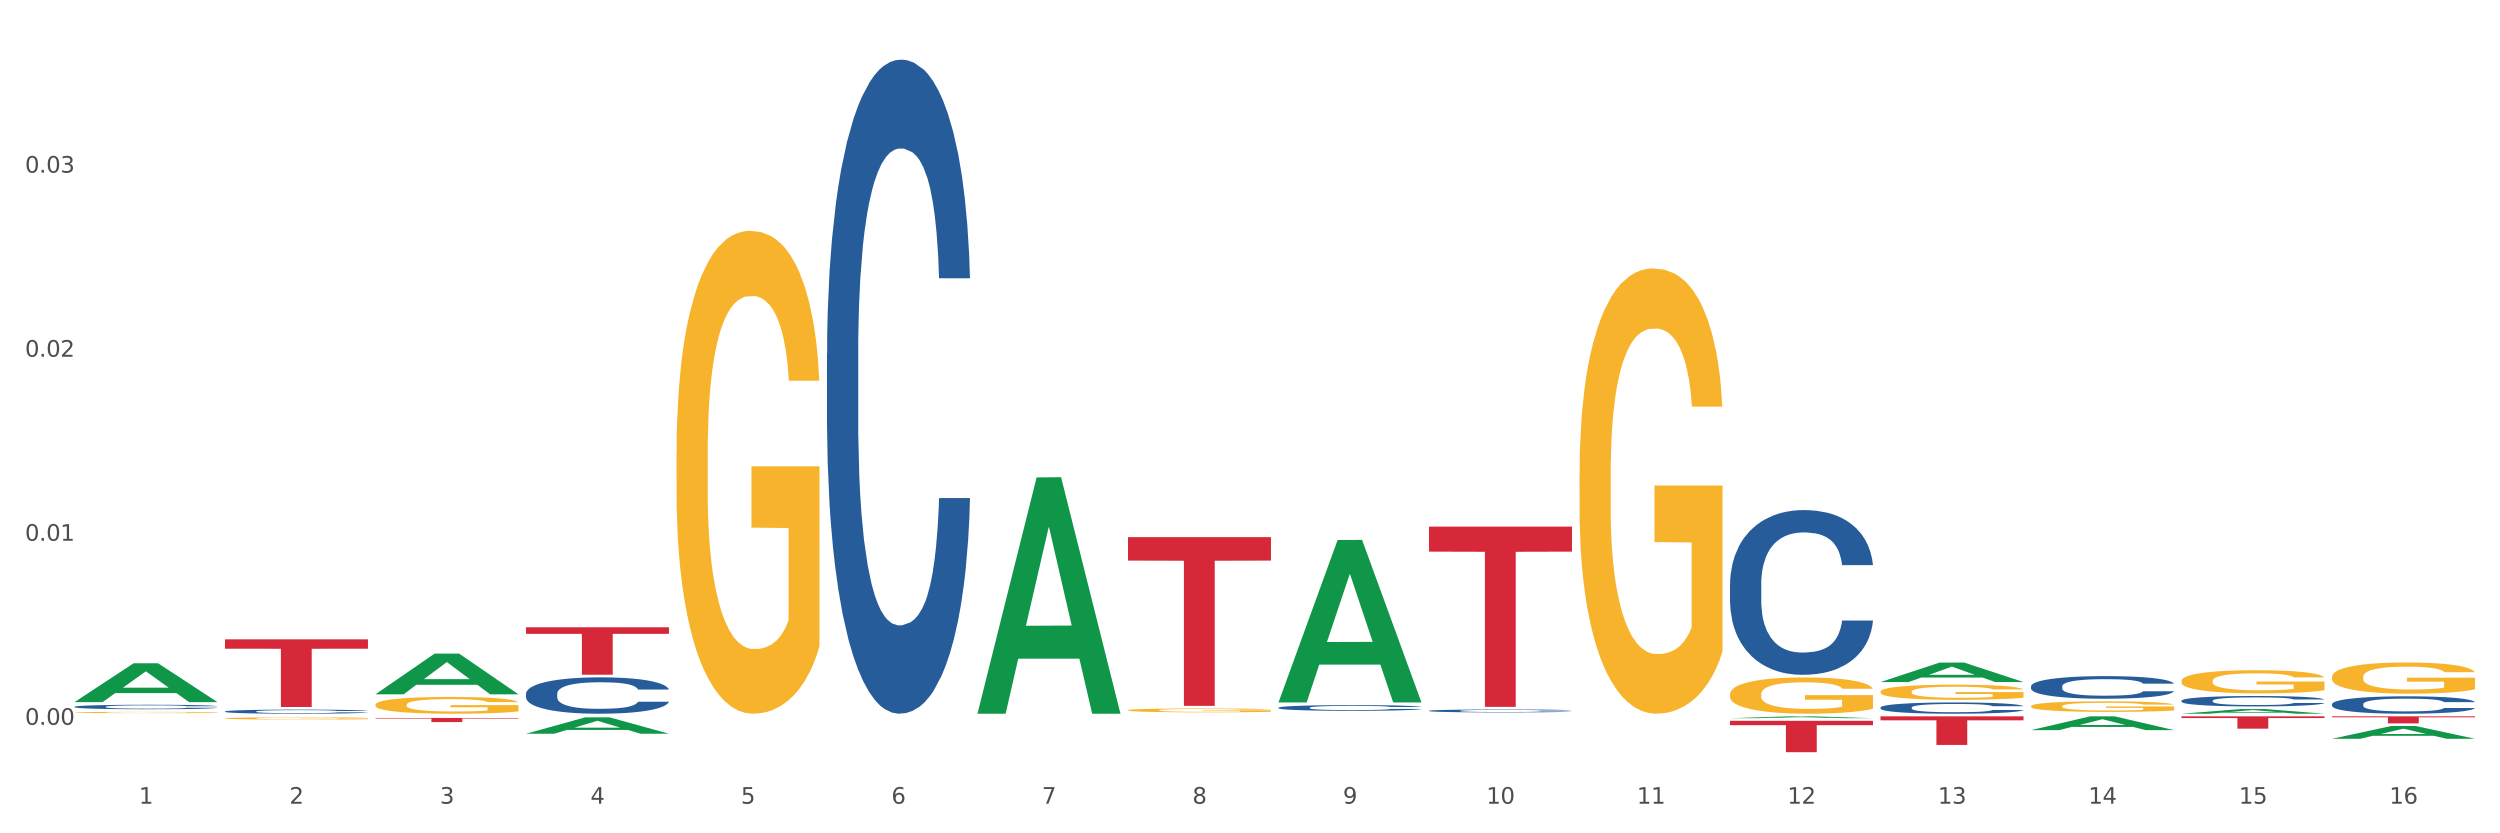 <?xml version="1.0" encoding="utf-8" standalone="no"?>
<!DOCTYPE svg PUBLIC "-//W3C//DTD SVG 1.1//EN"
  "http://www.w3.org/Graphics/SVG/1.1/DTD/svg11.dtd">
<svg xmlns:xlink="http://www.w3.org/1999/xlink" width="1080pt" height="360pt" viewBox="0 0 1080 360" xmlns="http://www.w3.org/2000/svg" version="1.1">
 <rect x="0" y="0" width="1080" height="360" fill="#333333" stroke="none"/>
 <defs>
  <style type="text/css">*{stroke-linejoin: round; stroke-linecap: butt}</style>
 </defs>
 <g id="figure_1">
  <g id="patch_1">
   <path d="M 0 360 
L 1080 360 
L 1080 0 
L 0 0 
z
" style="fill: #ffffff; stroke: #ffffff; stroke-linejoin: miter"/>
  </g>
  <g id="axes_1">
   <g id="matplotlib.axis_1">
    <g id="xtick_1">
     <g id="text_1">
      <!-- 1 -->
      <g style="fill: #4d4d4d" transform="translate(60.004 347.204) scale(0.096 -0.096)">
       <defs>
        <path id="DejaVuSans-31" d="M 794 531 
L 1825 531 
L 1825 4091 
L 703 3866 
L 703 4441 
L 1819 4666 
L 2450 4666 
L 2450 531 
L 3481 531 
L 3481 0 
L 794 0 
L 794 531 
z
" transform="scale(0.016)"/>
       </defs>
       <use xlink:href="#DejaVuSans-31"/>
      </g>
     </g>
    </g>
    <g id="xtick_2">
     <g id="text_2">
      <!-- 2 -->
      <g style="fill: #4d4d4d" transform="translate(125.021 347.204) scale(0.096 -0.096)">
       <defs>
        <path id="DejaVuSans-32" d="M 1228 531 
L 3431 531 
L 3431 0 
L 469 0 
L 469 531 
Q 828 903 1448 1529 
Q 2069 2156 2228 2338 
Q 2531 2678 2651 2914 
Q 2772 3150 2772 3378 
Q 2772 3750 2511 3984 
Q 2250 4219 1831 4219 
Q 1534 4219 1204 4116 
Q 875 4013 500 3803 
L 500 4441 
Q 881 4594 1212 4672 
Q 1544 4750 1819 4750 
Q 2544 4750 2975 4387 
Q 3406 4025 3406 3419 
Q 3406 3131 3298 2873 
Q 3191 2616 2906 2266 
Q 2828 2175 2409 1742 
Q 1991 1309 1228 531 
z
" transform="scale(0.016)"/>
       </defs>
       <use xlink:href="#DejaVuSans-32"/>
      </g>
     </g>
    </g>
    <g id="xtick_3">
     <g id="text_3">
      <!-- 3 -->
      <g style="fill: #4d4d4d" transform="translate(190.039 347.204) scale(0.096 -0.096)">
       <defs>
        <path id="DejaVuSans-33" d="M 2597 2516 
Q 3050 2419 3304 2112 
Q 3559 1806 3559 1356 
Q 3559 666 3084 287 
Q 2609 -91 1734 -91 
Q 1441 -91 1130 -33 
Q 819 25 488 141 
L 488 750 
Q 750 597 1062 519 
Q 1375 441 1716 441 
Q 2309 441 2620 675 
Q 2931 909 2931 1356 
Q 2931 1769 2642 2001 
Q 2353 2234 1838 2234 
L 1294 2234 
L 1294 2753 
L 1863 2753 
Q 2328 2753 2575 2939 
Q 2822 3125 2822 3475 
Q 2822 3834 2567 4026 
Q 2313 4219 1838 4219 
Q 1578 4219 1281 4162 
Q 984 4106 628 3988 
L 628 4550 
Q 988 4650 1302 4700 
Q 1616 4750 1894 4750 
Q 2613 4750 3031 4423 
Q 3450 4097 3450 3541 
Q 3450 3153 3228 2886 
Q 3006 2619 2597 2516 
z
" transform="scale(0.016)"/>
       </defs>
       <use xlink:href="#DejaVuSans-33"/>
      </g>
     </g>
    </g>
    <g id="xtick_4">
     <g id="text_4">
      <!-- 4 -->
      <g style="fill: #4d4d4d" transform="translate(255.056 347.204) scale(0.096 -0.096)">
       <defs>
        <path id="DejaVuSans-34" d="M 2419 4116 
L 825 1625 
L 2419 1625 
L 2419 4116 
z
M 2253 4666 
L 3047 4666 
L 3047 1625 
L 3713 1625 
L 3713 1100 
L 3047 1100 
L 3047 0 
L 2419 0 
L 2419 1100 
L 313 1100 
L 313 1709 
L 2253 4666 
z
" transform="scale(0.016)"/>
       </defs>
       <use xlink:href="#DejaVuSans-34"/>
      </g>
     </g>
    </g>
    <g id="xtick_5">
     <g id="text_5">
      <!-- 5 -->
      <g style="fill: #4d4d4d" transform="translate(320.073 347.204) scale(0.096 -0.096)">
       <defs>
        <path id="DejaVuSans-35" d="M 691 4666 
L 3169 4666 
L 3169 4134 
L 1269 4134 
L 1269 2991 
Q 1406 3038 1543 3061 
Q 1681 3084 1819 3084 
Q 2600 3084 3056 2656 
Q 3513 2228 3513 1497 
Q 3513 744 3044 326 
Q 2575 -91 1722 -91 
Q 1428 -91 1123 -41 
Q 819 9 494 109 
L 494 744 
Q 775 591 1075 516 
Q 1375 441 1709 441 
Q 2250 441 2565 725 
Q 2881 1009 2881 1497 
Q 2881 1984 2565 2268 
Q 2250 2553 1709 2553 
Q 1456 2553 1204 2497 
Q 953 2441 691 2322 
L 691 4666 
z
" transform="scale(0.016)"/>
       </defs>
       <use xlink:href="#DejaVuSans-35"/>
      </g>
     </g>
    </g>
    <g id="xtick_6">
     <g id="text_6">
      <!-- 6 -->
      <g style="fill: #4d4d4d" transform="translate(385.09 347.204) scale(0.096 -0.096)">
       <defs>
        <path id="DejaVuSans-36" d="M 2113 2584 
Q 1688 2584 1439 2293 
Q 1191 2003 1191 1497 
Q 1191 994 1439 701 
Q 1688 409 2113 409 
Q 2538 409 2786 701 
Q 3034 994 3034 1497 
Q 3034 2003 2786 2293 
Q 2538 2584 2113 2584 
z
M 3366 4563 
L 3366 3988 
Q 3128 4100 2886 4159 
Q 2644 4219 2406 4219 
Q 1781 4219 1451 3797 
Q 1122 3375 1075 2522 
Q 1259 2794 1537 2939 
Q 1816 3084 2150 3084 
Q 2853 3084 3261 2657 
Q 3669 2231 3669 1497 
Q 3669 778 3244 343 
Q 2819 -91 2113 -91 
Q 1303 -91 875 529 
Q 447 1150 447 2328 
Q 447 3434 972 4092 
Q 1497 4750 2381 4750 
Q 2619 4750 2861 4703 
Q 3103 4656 3366 4563 
z
" transform="scale(0.016)"/>
       </defs>
       <use xlink:href="#DejaVuSans-36"/>
      </g>
     </g>
    </g>
    <g id="xtick_7">
     <g id="text_7">
      <!-- 7 -->
      <g style="fill: #4d4d4d" transform="translate(450.108 347.204) scale(0.096 -0.096)">
       <defs>
        <path id="DejaVuSans-37" d="M 525 4666 
L 3525 4666 
L 3525 4397 
L 1831 0 
L 1172 0 
L 2766 4134 
L 525 4134 
L 525 4666 
z
" transform="scale(0.016)"/>
       </defs>
       <use xlink:href="#DejaVuSans-37"/>
      </g>
     </g>
    </g>
    <g id="xtick_8">
     <g id="text_8">
      <!-- 8 -->
      <g style="fill: #4d4d4d" transform="translate(515.125 347.204) scale(0.096 -0.096)">
       <defs>
        <path id="DejaVuSans-38" d="M 2034 2216 
Q 1584 2216 1326 1975 
Q 1069 1734 1069 1313 
Q 1069 891 1326 650 
Q 1584 409 2034 409 
Q 2484 409 2743 651 
Q 3003 894 3003 1313 
Q 3003 1734 2745 1975 
Q 2488 2216 2034 2216 
z
M 1403 2484 
Q 997 2584 770 2862 
Q 544 3141 544 3541 
Q 544 4100 942 4425 
Q 1341 4750 2034 4750 
Q 2731 4750 3128 4425 
Q 3525 4100 3525 3541 
Q 3525 3141 3298 2862 
Q 3072 2584 2669 2484 
Q 3125 2378 3379 2068 
Q 3634 1759 3634 1313 
Q 3634 634 3220 271 
Q 2806 -91 2034 -91 
Q 1263 -91 848 271 
Q 434 634 434 1313 
Q 434 1759 690 2068 
Q 947 2378 1403 2484 
z
M 1172 3481 
Q 1172 3119 1398 2916 
Q 1625 2713 2034 2713 
Q 2441 2713 2670 2916 
Q 2900 3119 2900 3481 
Q 2900 3844 2670 4047 
Q 2441 4250 2034 4250 
Q 1625 4250 1398 4047 
Q 1172 3844 1172 3481 
z
" transform="scale(0.016)"/>
       </defs>
       <use xlink:href="#DejaVuSans-38"/>
      </g>
     </g>
    </g>
    <g id="xtick_9">
     <g id="text_9">
      <!-- 9 -->
      <g style="fill: #4d4d4d" transform="translate(580.142 347.204) scale(0.096 -0.096)">
       <defs>
        <path id="DejaVuSans-39" d="M 703 97 
L 703 672 
Q 941 559 1184 500 
Q 1428 441 1663 441 
Q 2288 441 2617 861 
Q 2947 1281 2994 2138 
Q 2813 1869 2534 1725 
Q 2256 1581 1919 1581 
Q 1219 1581 811 2004 
Q 403 2428 403 3163 
Q 403 3881 828 4315 
Q 1253 4750 1959 4750 
Q 2769 4750 3195 4129 
Q 3622 3509 3622 2328 
Q 3622 1225 3098 567 
Q 2575 -91 1691 -91 
Q 1453 -91 1209 -44 
Q 966 3 703 97 
z
M 1959 2075 
Q 2384 2075 2632 2365 
Q 2881 2656 2881 3163 
Q 2881 3666 2632 3958 
Q 2384 4250 1959 4250 
Q 1534 4250 1286 3958 
Q 1038 3666 1038 3163 
Q 1038 2656 1286 2365 
Q 1534 2075 1959 2075 
z
" transform="scale(0.016)"/>
       </defs>
       <use xlink:href="#DejaVuSans-39"/>
      </g>
     </g>
    </g>
    <g id="xtick_10">
     <g id="text_10">
      <!-- 10 -->
      <g style="fill: #4d4d4d" transform="translate(642.105 347.204) scale(0.096 -0.096)">
       <defs>
        <path id="DejaVuSans-30" d="M 2034 4250 
Q 1547 4250 1301 3770 
Q 1056 3291 1056 2328 
Q 1056 1369 1301 889 
Q 1547 409 2034 409 
Q 2525 409 2770 889 
Q 3016 1369 3016 2328 
Q 3016 3291 2770 3770 
Q 2525 4250 2034 4250 
z
M 2034 4750 
Q 2819 4750 3233 4129 
Q 3647 3509 3647 2328 
Q 3647 1150 3233 529 
Q 2819 -91 2034 -91 
Q 1250 -91 836 529 
Q 422 1150 422 2328 
Q 422 3509 836 4129 
Q 1250 4750 2034 4750 
z
" transform="scale(0.016)"/>
       </defs>
       <use xlink:href="#DejaVuSans-31"/>
       <use xlink:href="#DejaVuSans-30" transform="translate(63.623 0)"/>
      </g>
     </g>
    </g>
    <g id="xtick_11">
     <g id="text_11">
      <!-- 11 -->
      <g style="fill: #4d4d4d" transform="translate(707.123 347.204) scale(0.096 -0.096)">
       <use xlink:href="#DejaVuSans-31"/>
       <use xlink:href="#DejaVuSans-31" transform="translate(63.623 0)"/>
      </g>
     </g>
    </g>
    <g id="xtick_12">
     <g id="text_12">
      <!-- 12 -->
      <g style="fill: #4d4d4d" transform="translate(772.14 347.204) scale(0.096 -0.096)">
       <use xlink:href="#DejaVuSans-31"/>
       <use xlink:href="#DejaVuSans-32" transform="translate(63.623 0)"/>
      </g>
     </g>
    </g>
    <g id="xtick_13">
     <g id="text_13">
      <!-- 13 -->
      <g style="fill: #4d4d4d" transform="translate(837.157 347.204) scale(0.096 -0.096)">
       <use xlink:href="#DejaVuSans-31"/>
       <use xlink:href="#DejaVuSans-33" transform="translate(63.623 0)"/>
      </g>
     </g>
    </g>
    <g id="xtick_14">
     <g id="text_14">
      <!-- 14 -->
      <g style="fill: #4d4d4d" transform="translate(902.174 347.204) scale(0.096 -0.096)">
       <use xlink:href="#DejaVuSans-31"/>
       <use xlink:href="#DejaVuSans-34" transform="translate(63.623 0)"/>
      </g>
     </g>
    </g>
    <g id="xtick_15">
     <g id="text_15">
      <!-- 15 -->
      <g style="fill: #4d4d4d" transform="translate(967.192 347.204) scale(0.096 -0.096)">
       <use xlink:href="#DejaVuSans-31"/>
       <use xlink:href="#DejaVuSans-35" transform="translate(63.623 0)"/>
      </g>
     </g>
    </g>
    <g id="xtick_16">
     <g id="text_16">
      <!-- 16 -->
      <g style="fill: #4d4d4d" transform="translate(1032.209 347.204) scale(0.096 -0.096)">
       <use xlink:href="#DejaVuSans-31"/>
       <use xlink:href="#DejaVuSans-36" transform="translate(63.623 0)"/>
      </g>
     </g>
    </g>
    <g id="xtick_17"/>
    <g id="xtick_18"/>
    <g id="xtick_19"/>
    <g id="xtick_20"/>
    <g id="xtick_21"/>
    <g id="xtick_22"/>
    <g id="xtick_23"/>
    <g id="xtick_24"/>
    <g id="xtick_25"/>
    <g id="xtick_26"/>
    <g id="xtick_27"/>
    <g id="xtick_28"/>
    <g id="xtick_29"/>
    <g id="xtick_30"/>
    <g id="xtick_31"/>
   </g>
   <g id="matplotlib.axis_2">
    <g id="ytick_1">
     <g id="text_17">
      <!-- 0.00 -->
      <g style="fill: #4d4d4d" transform="translate(10.8 313.11) scale(0.096 -0.096)">
       <defs>
        <path id="DejaVuSans-2e" d="M 684 794 
L 1344 794 
L 1344 0 
L 684 0 
L 684 794 
z
" transform="scale(0.016)"/>
       </defs>
       <use xlink:href="#DejaVuSans-30"/>
       <use xlink:href="#DejaVuSans-2e" transform="translate(63.623 0)"/>
       <use xlink:href="#DejaVuSans-30" transform="translate(95.41 0)"/>
       <use xlink:href="#DejaVuSans-30" transform="translate(159.033 0)"/>
      </g>
     </g>
    </g>
    <g id="ytick_2">
     <g id="text_18">
      <!-- 0.01 -->
      <g style="fill: #4d4d4d" transform="translate(10.8 233.604) scale(0.096 -0.096)">
       <use xlink:href="#DejaVuSans-30"/>
       <use xlink:href="#DejaVuSans-2e" transform="translate(63.623 0)"/>
       <use xlink:href="#DejaVuSans-30" transform="translate(95.41 0)"/>
       <use xlink:href="#DejaVuSans-31" transform="translate(159.033 0)"/>
      </g>
     </g>
    </g>
    <g id="ytick_3">
     <g id="text_19">
      <!-- 0.02 -->
      <g style="fill: #4d4d4d" transform="translate(10.8 154.099) scale(0.096 -0.096)">
       <use xlink:href="#DejaVuSans-30"/>
       <use xlink:href="#DejaVuSans-2e" transform="translate(63.623 0)"/>
       <use xlink:href="#DejaVuSans-30" transform="translate(95.41 0)"/>
       <use xlink:href="#DejaVuSans-32" transform="translate(159.033 0)"/>
      </g>
     </g>
    </g>
    <g id="ytick_4">
     <g id="text_20">
      <!-- 0.03 -->
      <g style="fill: #4d4d4d" transform="translate(10.8 74.593) scale(0.096 -0.096)">
       <use xlink:href="#DejaVuSans-30"/>
       <use xlink:href="#DejaVuSans-2e" transform="translate(63.623 0)"/>
       <use xlink:href="#DejaVuSans-30" transform="translate(95.41 0)"/>
       <use xlink:href="#DejaVuSans-33" transform="translate(159.033 0)"/>
      </g>
     </g>
    </g>
    <g id="ytick_5"/>
    <g id="ytick_6"/>
    <g id="ytick_7"/>
    <g id="ytick_8"/>
   </g>
   <g id="PolyCollection_1">
    <path d="M 747.365 310.263 
L 747.428 310.262 
L 772.899 309.463 
L 783.469 309.462 
L 809.131 310.264 
L 796.905 310.264 
L 791.365 310.078 
L 765.067 310.078 
L 764.876 310.081 
L 759.527 310.264 
L 747.365 310.264 
L 747.365 310.263 
L 768.378 309.966 
L 788.054 309.965 
L 778.312 309.633 
L 778.184 309.632 
L 778.057 309.634 
L 768.314 309.965 
L 768.378 309.966 
L 747.365 310.263 
z
" clip-path="url(#p3974c1be84)" style="fill: #109648"/>
    <path d="M 1007.434 319.146 
L 1007.497 319.141 
L 1032.968 313.639 
L 1043.538 313.634 
L 1069.2 319.157 
L 1056.974 319.157 
L 1051.434 317.871 
L 1025.136 317.871 
L 1024.945 317.892 
L 1019.596 319.157 
L 1007.434 319.157 
L 1007.434 319.146 
L 1028.447 317.103 
L 1048.123 317.098 
L 1038.38 314.811 
L 1038.253 314.801 
L 1038.126 314.817 
L 1028.383 317.098 
L 1028.447 317.103 
L 1007.434 319.146 
z
" clip-path="url(#p3974c1be84)" style="fill: #109648"/>
    <path d="M 877.399 315.405 
L 877.463 315.399 
L 902.933 309.468 
L 913.504 309.462 
L 939.166 315.416 
L 926.94 315.416 
L 921.4 314.029 
L 895.101 314.029 
L 894.91 314.052 
L 889.561 315.416 
L 877.399 315.416 
L 877.399 315.405 
L 898.412 313.202 
L 918.089 313.196 
L 908.346 310.731 
L 908.219 310.72 
L 908.091 310.737 
L 898.349 313.196 
L 898.412 313.202 
L 877.399 315.405 
z
" clip-path="url(#p3974c1be84)" style="fill: #109648"/>
    <path d="M 812.382 294.633 
L 812.446 294.625 
L 837.916 286.233 
L 848.487 286.225 
L 874.148 294.648 
L 861.922 294.648 
L 856.382 292.687 
L 830.084 292.687 
L 829.893 292.718 
L 824.544 294.648 
L 812.382 294.648 
L 812.382 294.633 
L 833.395 291.516 
L 853.071 291.508 
L 843.329 288.02 
L 843.201 288.004 
L 843.074 288.028 
L 833.332 291.508 
L 833.395 291.516 
L 812.382 294.633 
z
" clip-path="url(#p3974c1be84)" style="fill: #109648"/>
    <path d="M 942.416 308.324 
L 942.48 308.322 
L 967.951 306.316 
L 978.521 306.314 
L 1004.183 308.327 
L 991.957 308.327 
L 986.417 307.859 
L 960.118 307.859 
L 959.927 307.866 
L 954.579 308.327 
L 942.416 308.327 
L 942.416 308.324 
L 963.43 307.579 
L 983.106 307.577 
L 973.363 306.743 
L 973.236 306.739 
L 973.109 306.745 
L 963.366 307.577 
L 963.43 307.579 
L 942.416 308.324 
z
" clip-path="url(#p3974c1be84)" style="fill: #109648"/>
    <path d="M 292.244 196.111 
L 292.317 195.921 
L 292.317 189.062 
L 292.463 183.156 
L 293.192 168.867 
L 294.286 157.055 
L 295.088 150.768 
L 295.89 145.624 
L 296.838 140.48 
L 298.005 135.145 
L 300.12 127.334 
L 301.432 123.333 
L 303.037 119.141 
L 305.954 113.045 
L 308.068 109.615 
L 310.256 106.758 
L 313.829 103.328 
L 316.163 101.804 
L 318.642 100.661 
L 321.632 99.899 
L 323.893 99.708 
L 328.852 100.28 
L 333.081 101.995 
L 335.123 103.328 
L 337.748 105.615 
L 339.134 107.139 
L 341.395 110.187 
L 343.728 114.188 
L 345.332 117.617 
L 347.739 124.095 
L 349.562 130.573 
L 351.239 138.574 
L 352.114 144.099 
L 352.771 149.244 
L 353.354 155.15 
L 353.937 164.485 
L 340.811 164.485 
L 340.301 157.817 
L 339.499 151.53 
L 338.332 145.433 
L 337.311 141.623 
L 335.561 136.86 
L 333.956 133.811 
L 332.279 131.525 
L 330.237 129.62 
L 328.633 128.667 
L 326.372 127.905 
L 321.924 128.096 
L 318.934 129.62 
L 316.892 131.525 
L 315.58 133.24 
L 314.413 135.145 
L 313.1 137.812 
L 311.569 141.813 
L 310.475 145.433 
L 309.381 150.006 
L 308.506 154.578 
L 307.704 159.913 
L 307.047 165.628 
L 306.537 171.534 
L 306.099 178.774 
L 305.735 190.777 
L 305.735 216.878 
L 305.881 222.784 
L 306.245 230.595 
L 306.683 236.502 
L 307.412 243.551 
L 308.068 248.314 
L 309.308 255.172 
L 310.694 260.888 
L 311.788 264.508 
L 312.881 267.556 
L 314.777 271.748 
L 316.892 275.177 
L 318.715 277.273 
L 321.195 279.178 
L 322.872 279.94 
L 324.33 280.321 
L 327.904 280.321 
L 330.456 279.75 
L 333.3 278.416 
L 335.488 276.701 
L 337.311 274.605 
L 339.353 271.176 
L 340.665 267.937 
L 340.665 228.119 
L 324.622 227.928 
L 324.622 201.446 
L 354.01 201.446 
L 354.01 279.178 
L 352.771 283.179 
L 351.385 286.799 
L 349.927 290.038 
L 347.739 294.038 
L 345.114 297.849 
L 342.78 300.516 
L 340.301 302.802 
L 337.384 304.898 
L 333.592 306.803 
L 331.258 307.565 
L 328.341 308.137 
L 324.914 308.327 
L 321.924 307.946 
L 319.007 306.994 
L 315.944 305.279 
L 312.954 302.802 
L 310.694 300.326 
L 308.433 297.277 
L 306.027 293.276 
L 304.131 289.466 
L 302.672 286.037 
L 301.068 281.655 
L 299.318 275.939 
L 298.005 270.795 
L 296.838 265.461 
L 295.598 258.602 
L 294.723 252.696 
L 293.848 245.265 
L 293.338 239.74 
L 292.754 231.167 
L 292.317 219.164 
L 292.244 196.111 
z
" clip-path="url(#p3974c1be84)" style="fill: #f7b32b"/>
    <path d="M 747.365 299.899 
L 747.438 299.885 
L 747.438 299.37 
L 747.583 298.926 
L 748.313 297.853 
L 749.407 296.966 
L 750.209 296.494 
L 751.011 296.107 
L 751.959 295.721 
L 753.126 295.32 
L 755.24 294.734 
L 756.553 294.433 
L 758.157 294.118 
L 761.074 293.661 
L 763.189 293.403 
L 765.377 293.188 
L 768.95 292.931 
L 771.284 292.816 
L 773.763 292.73 
L 776.753 292.673 
L 779.014 292.659 
L 783.972 292.702 
L 788.202 292.831 
L 790.244 292.931 
L 792.869 293.103 
L 794.255 293.217 
L 796.515 293.446 
L 798.849 293.746 
L 800.453 294.004 
L 802.86 294.49 
L 804.683 294.977 
L 806.36 295.578 
L 807.235 295.993 
L 807.891 296.379 
L 808.475 296.823 
L 809.058 297.524 
L 795.932 297.524 
L 795.421 297.023 
L 794.619 296.551 
L 793.452 296.093 
L 792.432 295.807 
L 790.681 295.449 
L 789.077 295.22 
L 787.4 295.049 
L 785.358 294.905 
L 783.754 294.834 
L 781.493 294.777 
L 777.045 294.791 
L 774.055 294.905 
L 772.013 295.049 
L 770.7 295.177 
L 769.533 295.32 
L 768.221 295.521 
L 766.689 295.821 
L 765.596 296.093 
L 764.502 296.437 
L 763.627 296.78 
L 762.824 297.181 
L 762.168 297.61 
L 761.658 298.053 
L 761.22 298.597 
L 760.856 299.499 
L 760.856 301.459 
L 761.001 301.903 
L 761.366 302.489 
L 761.804 302.933 
L 762.533 303.462 
L 763.189 303.82 
L 764.429 304.335 
L 765.814 304.764 
L 766.908 305.036 
L 768.002 305.265 
L 769.898 305.58 
L 772.013 305.838 
L 773.836 305.995 
L 776.315 306.138 
L 777.993 306.195 
L 779.451 306.224 
L 783.024 306.224 
L 785.577 306.181 
L 788.421 306.081 
L 790.608 305.952 
L 792.432 305.795 
L 794.473 305.537 
L 795.786 305.294 
L 795.786 302.303 
L 779.743 302.289 
L 779.743 300.3 
L 809.131 300.3 
L 809.131 306.138 
L 807.891 306.439 
L 806.506 306.711 
L 805.047 306.954 
L 802.86 307.254 
L 800.234 307.54 
L 797.901 307.741 
L 795.421 307.912 
L 792.504 308.07 
L 788.712 308.213 
L 786.379 308.27 
L 783.462 308.313 
L 780.034 308.327 
L 777.045 308.299 
L 774.128 308.227 
L 771.065 308.099 
L 768.075 307.912 
L 765.814 307.726 
L 763.554 307.498 
L 761.147 307.197 
L 759.251 306.911 
L 757.793 306.653 
L 756.188 306.324 
L 754.438 305.895 
L 753.126 305.509 
L 751.959 305.108 
L 750.719 304.593 
L 749.844 304.149 
L 748.969 303.591 
L 748.459 303.176 
L 747.875 302.532 
L 747.438 301.631 
L 747.365 299.899 
z
" clip-path="url(#p3974c1be84)" style="fill: #f7b32b"/>
    <path d="M 682.347 204.843 
L 682.42 204.668 
L 682.42 198.343 
L 682.566 192.897 
L 683.295 179.72 
L 684.389 168.828 
L 685.191 163.03 
L 685.994 158.286 
L 686.942 153.543 
L 688.108 148.624 
L 690.223 141.421 
L 691.536 137.731 
L 693.14 133.866 
L 696.057 128.244 
L 698.172 125.082 
L 700.36 122.447 
L 703.933 119.284 
L 706.266 117.879 
L 708.746 116.825 
L 711.736 116.122 
L 713.996 115.946 
L 718.955 116.473 
L 723.185 118.054 
L 725.227 119.284 
L 727.852 121.392 
L 729.237 122.798 
L 731.498 125.609 
L 733.832 129.298 
L 735.436 132.461 
L 737.842 138.434 
L 739.665 144.407 
L 741.343 151.786 
L 742.218 156.881 
L 742.874 161.625 
L 743.457 167.071 
L 744.041 175.679 
L 730.915 175.679 
L 730.404 169.53 
L 729.602 163.733 
L 728.435 158.111 
L 727.414 154.597 
L 725.664 150.205 
L 724.06 147.394 
L 722.383 145.286 
L 720.341 143.529 
L 718.736 142.65 
L 716.476 141.948 
L 712.027 142.123 
L 709.037 143.529 
L 706.996 145.286 
L 705.683 146.867 
L 704.516 148.624 
L 703.204 151.083 
L 701.672 154.773 
L 700.578 158.111 
L 699.484 162.327 
L 698.609 166.544 
L 697.807 171.463 
L 697.151 176.734 
L 696.64 182.18 
L 696.203 188.856 
L 695.838 199.924 
L 695.838 223.993 
L 695.984 229.439 
L 696.349 236.642 
L 696.786 242.089 
L 697.516 248.589 
L 698.172 252.981 
L 699.412 259.306 
L 700.797 264.577 
L 701.891 267.915 
L 702.985 270.726 
L 704.881 274.591 
L 706.996 277.753 
L 708.819 279.686 
L 711.298 281.442 
L 712.975 282.145 
L 714.434 282.497 
L 718.007 282.497 
L 720.559 281.969 
L 723.403 280.74 
L 725.591 279.158 
L 727.414 277.226 
L 729.456 274.064 
L 730.769 271.077 
L 730.769 234.359 
L 714.726 234.183 
L 714.726 209.762 
L 744.114 209.762 
L 744.114 281.442 
L 742.874 285.132 
L 741.489 288.47 
L 740.03 291.456 
L 737.842 295.146 
L 735.217 298.66 
L 732.884 301.119 
L 730.404 303.227 
L 727.487 305.16 
L 723.695 306.917 
L 721.362 307.62 
L 718.445 308.147 
L 715.017 308.322 
L 712.027 307.971 
L 709.11 307.093 
L 706.048 305.511 
L 703.058 303.227 
L 700.797 300.944 
L 698.536 298.133 
L 696.13 294.443 
L 694.234 290.929 
L 692.776 287.767 
L 691.171 283.726 
L 689.421 278.456 
L 688.108 273.712 
L 686.942 268.793 
L 685.702 262.468 
L 684.827 257.022 
L 683.952 250.17 
L 683.441 245.075 
L 682.858 237.17 
L 682.42 226.101 
L 682.347 204.843 
z
" clip-path="url(#p3974c1be84)" style="fill: #f7b32b"/>
    <path d="M 487.296 306.829 
L 487.369 306.827 
L 487.369 306.772 
L 487.514 306.725 
L 488.244 306.611 
L 489.338 306.516 
L 490.14 306.466 
L 490.942 306.424 
L 491.89 306.383 
L 493.057 306.341 
L 495.171 306.278 
L 496.484 306.246 
L 498.088 306.212 
L 501.005 306.164 
L 503.12 306.136 
L 505.308 306.113 
L 508.881 306.086 
L 511.215 306.074 
L 513.694 306.064 
L 516.684 306.058 
L 518.945 306.057 
L 523.903 306.061 
L 528.133 306.075 
L 530.175 306.086 
L 532.8 306.104 
L 534.186 306.116 
L 536.446 306.141 
L 538.78 306.173 
L 540.384 306.2 
L 542.791 306.252 
L 544.614 306.304 
L 546.291 306.368 
L 547.166 306.412 
L 547.822 306.453 
L 548.406 306.501 
L 548.989 306.575 
L 535.863 306.575 
L 535.352 306.522 
L 534.55 306.472 
L 533.383 306.423 
L 532.363 306.392 
L 530.612 306.354 
L 529.008 306.33 
L 527.331 306.312 
L 525.289 306.296 
L 523.685 306.289 
L 521.424 306.283 
L 516.976 306.284 
L 513.986 306.296 
L 511.944 306.312 
L 510.631 306.325 
L 509.464 306.341 
L 508.152 306.362 
L 506.62 306.394 
L 505.527 306.423 
L 504.433 306.46 
L 503.558 306.496 
L 502.756 306.539 
L 502.099 306.585 
L 501.589 306.632 
L 501.151 306.69 
L 500.787 306.786 
L 500.787 306.995 
L 500.932 307.042 
L 501.297 307.105 
L 501.735 307.152 
L 502.464 307.209 
L 503.12 307.247 
L 504.36 307.302 
L 505.745 307.347 
L 506.839 307.376 
L 507.933 307.401 
L 509.829 307.434 
L 511.944 307.462 
L 513.767 307.479 
L 516.246 307.494 
L 517.924 307.5 
L 519.382 307.503 
L 522.955 307.503 
L 525.508 307.498 
L 528.352 307.488 
L 530.539 307.474 
L 532.363 307.457 
L 534.404 307.43 
L 535.717 307.404 
L 535.717 307.085 
L 519.674 307.083 
L 519.674 306.871 
L 549.062 306.871 
L 549.062 307.494 
L 547.822 307.526 
L 546.437 307.555 
L 544.978 307.581 
L 542.791 307.613 
L 540.165 307.643 
L 537.832 307.665 
L 535.352 307.683 
L 532.435 307.7 
L 528.643 307.715 
L 526.31 307.721 
L 523.393 307.726 
L 519.966 307.727 
L 516.976 307.724 
L 514.059 307.717 
L 510.996 307.703 
L 508.006 307.683 
L 505.745 307.663 
L 503.485 307.639 
L 501.078 307.607 
L 499.182 307.576 
L 497.724 307.549 
L 496.119 307.514 
L 494.369 307.468 
L 493.057 307.427 
L 491.89 307.384 
L 490.65 307.329 
L 489.775 307.282 
L 488.9 307.222 
L 488.39 307.178 
L 487.806 307.109 
L 487.369 307.013 
L 487.296 306.829 
z
" clip-path="url(#p3974c1be84)" style="fill: #f7b32b"/>
    <path d="M 812.382 298.804 
L 812.455 298.798 
L 812.455 298.583 
L 812.601 298.398 
L 813.33 297.95 
L 814.424 297.58 
L 815.226 297.383 
L 816.028 297.222 
L 816.976 297.061 
L 818.143 296.894 
L 820.258 296.649 
L 821.57 296.523 
L 823.175 296.392 
L 826.092 296.201 
L 828.206 296.094 
L 830.394 296.004 
L 833.967 295.897 
L 836.301 295.849 
L 838.78 295.813 
L 841.77 295.789 
L 844.031 295.783 
L 848.99 295.801 
L 853.219 295.855 
L 855.261 295.897 
L 857.886 295.968 
L 859.272 296.016 
L 861.532 296.111 
L 863.866 296.237 
L 865.47 296.344 
L 867.877 296.547 
L 869.7 296.75 
L 871.377 297.001 
L 872.252 297.174 
L 872.909 297.335 
L 873.492 297.52 
L 874.075 297.813 
L 860.949 297.813 
L 860.439 297.604 
L 859.636 297.407 
L 858.47 297.216 
L 857.449 297.097 
L 855.699 296.947 
L 854.094 296.852 
L 852.417 296.78 
L 850.375 296.72 
L 848.771 296.691 
L 846.51 296.667 
L 842.062 296.673 
L 839.072 296.72 
L 837.03 296.78 
L 835.717 296.834 
L 834.551 296.894 
L 833.238 296.977 
L 831.707 297.103 
L 830.613 297.216 
L 829.519 297.359 
L 828.644 297.502 
L 827.842 297.67 
L 827.185 297.849 
L 826.675 298.034 
L 826.237 298.261 
L 825.873 298.637 
L 825.873 299.455 
L 826.019 299.64 
L 826.383 299.884 
L 826.821 300.07 
L 827.55 300.29 
L 828.206 300.44 
L 829.446 300.655 
L 830.832 300.834 
L 831.925 300.947 
L 833.019 301.043 
L 834.915 301.174 
L 837.03 301.281 
L 838.853 301.347 
L 841.333 301.407 
L 843.01 301.431 
L 844.468 301.443 
L 848.042 301.443 
L 850.594 301.425 
L 853.438 301.383 
L 855.626 301.329 
L 857.449 301.264 
L 859.491 301.156 
L 860.803 301.055 
L 860.803 299.807 
L 844.76 299.801 
L 844.76 298.971 
L 874.148 298.971 
L 874.148 301.407 
L 872.909 301.532 
L 871.523 301.646 
L 870.065 301.747 
L 867.877 301.872 
L 865.252 301.992 
L 862.918 302.075 
L 860.439 302.147 
L 857.522 302.213 
L 853.73 302.272 
L 851.396 302.296 
L 848.479 302.314 
L 845.052 302.32 
L 842.062 302.308 
L 839.145 302.278 
L 836.082 302.225 
L 833.092 302.147 
L 830.832 302.069 
L 828.571 301.974 
L 826.164 301.849 
L 824.268 301.729 
L 822.81 301.622 
L 821.206 301.484 
L 819.455 301.305 
L 818.143 301.144 
L 816.976 300.977 
L 815.736 300.762 
L 814.861 300.577 
L 813.986 300.344 
L 813.476 300.171 
L 812.892 299.902 
L 812.455 299.526 
L 812.382 298.804 
z
" clip-path="url(#p3974c1be84)" style="fill: #f7b32b"/>
    <path d="M 552.313 303.343 
L 552.377 303.277 
L 577.847 233.285 
L 588.418 233.219 
L 614.079 303.475 
L 601.853 303.475 
L 596.314 287.115 
L 570.015 287.115 
L 569.824 287.378 
L 564.475 303.475 
L 552.313 303.475 
L 552.313 303.343 
L 573.326 277.351 
L 593.002 277.285 
L 583.26 248.193 
L 583.132 248.061 
L 583.005 248.259 
L 573.263 277.285 
L 573.326 277.351 
L 552.313 303.343 
z
" clip-path="url(#p3974c1be84)" style="fill: #109648"/>
    <path d="M 422.278 308.136 
L 422.342 308.04 
L 447.813 206.241 
L 458.383 206.145 
L 484.045 308.327 
L 471.819 308.327 
L 466.279 284.533 
L 439.981 284.533 
L 439.79 284.917 
L 434.441 308.327 
L 422.278 308.327 
L 422.278 308.136 
L 443.292 270.333 
L 462.968 270.237 
L 453.225 227.925 
L 453.098 227.733 
L 452.971 228.021 
L 443.228 270.237 
L 443.292 270.333 
L 422.278 308.136 
z
" clip-path="url(#p3974c1be84)" style="fill: #109648"/>
    <path d="M 227.227 316.972 
L 227.29 316.965 
L 252.761 309.898 
L 263.331 309.892 
L 288.993 316.985 
L 276.767 316.985 
L 271.227 315.333 
L 244.929 315.333 
L 244.738 315.36 
L 239.389 316.985 
L 227.227 316.985 
L 227.227 316.972 
L 248.24 314.347 
L 267.916 314.341 
L 258.174 311.404 
L 258.046 311.39 
L 257.919 311.41 
L 248.176 314.341 
L 248.24 314.347 
L 227.227 316.972 
z
" clip-path="url(#p3974c1be84)" style="fill: #109648"/>
    <path d="M 162.209 299.91 
L 162.273 299.894 
L 187.744 282.358 
L 198.314 282.341 
L 223.976 299.943 
L 211.75 299.943 
L 206.21 295.845 
L 179.912 295.845 
L 179.721 295.911 
L 174.372 299.943 
L 162.209 299.943 
L 162.209 299.91 
L 183.223 293.398 
L 202.899 293.382 
L 193.156 286.093 
L 193.029 286.06 
L 192.902 286.11 
L 183.159 293.382 
L 183.223 293.398 
L 162.209 299.91 
z
" clip-path="url(#p3974c1be84)" style="fill: #109648"/>
    <path d="M 227.227 299.675 
L 227.3 299.66 
L 227.3 299.259 
L 227.519 298.713 
L 228.322 297.709 
L 229.344 296.948 
L 231.096 296.059 
L 232.045 295.686 
L 233.287 295.269 
L 235.842 294.595 
L 238.762 294.021 
L 240.807 293.705 
L 242.34 293.504 
L 245.771 293.146 
L 247.743 292.988 
L 249.787 292.859 
L 251.539 292.773 
L 254.459 292.672 
L 256.796 292.629 
L 259.497 292.615 
L 261.76 292.629 
L 264.754 292.686 
L 269.134 292.859 
L 270.814 292.959 
L 273.077 293.131 
L 275.413 293.361 
L 277.312 293.591 
L 279.502 293.921 
L 281.765 294.351 
L 283.955 294.896 
L 285.489 295.399 
L 286.73 295.929 
L 287.825 296.575 
L 288.628 297.278 
L 288.993 297.867 
L 275.632 297.867 
L 275.267 297.336 
L 274.537 296.762 
L 273.807 296.374 
L 273.004 296.059 
L 271.763 295.7 
L 270.668 295.47 
L 268.842 295.198 
L 267.163 295.025 
L 265.776 294.925 
L 264.097 294.839 
L 260.519 294.753 
L 257.964 294.753 
L 256.358 294.782 
L 254.386 294.853 
L 252.707 294.954 
L 250.736 295.126 
L 249.203 295.312 
L 247.669 295.556 
L 246.793 295.729 
L 245.479 296.044 
L 244.603 296.303 
L 243.435 296.747 
L 242.778 297.063 
L 241.61 297.881 
L 241.099 298.484 
L 240.88 298.9 
L 240.734 299.359 
L 240.734 301.598 
L 241.172 302.602 
L 241.537 303.032 
L 242.121 303.52 
L 243.216 304.152 
L 244.822 304.769 
L 246.501 305.214 
L 247.889 305.486 
L 249.203 305.687 
L 250.517 305.845 
L 252.123 305.988 
L 253.437 306.075 
L 255.409 306.161 
L 257.745 306.204 
L 259.57 306.204 
L 263.294 306.132 
L 264.973 306.06 
L 266.579 305.96 
L 268.331 305.802 
L 269.718 305.63 
L 270.522 305.501 
L 271.836 305.228 
L 272.858 304.941 
L 273.734 304.611 
L 274.318 304.324 
L 274.975 303.893 
L 275.486 303.406 
L 275.632 303.147 
L 288.993 303.147 
L 288.701 303.664 
L 288.19 304.166 
L 287.168 304.841 
L 286.365 305.228 
L 285.124 305.701 
L 283.809 306.103 
L 281.984 306.548 
L 280.305 306.878 
L 278.553 307.165 
L 276.654 307.423 
L 273.223 307.782 
L 271.982 307.883 
L 269.353 308.055 
L 267.309 308.155 
L 264.316 308.256 
L 261.249 308.313 
L 258.037 308.327 
L 255.19 308.299 
L 252.05 308.213 
L 250.079 308.127 
L 247.889 307.997 
L 245.333 307.797 
L 242.924 307.553 
L 240.661 307.266 
L 238.543 306.936 
L 236.572 306.562 
L 234.017 305.945 
L 232.118 305.343 
L 230.731 304.783 
L 229.782 304.31 
L 228.833 303.707 
L 228.322 303.291 
L 227.519 302.286 
L 227.227 301.354 
L 227.227 299.675 
z
" clip-path="url(#p3974c1be84)" style="fill: #255c99"/>
    <path d="M 32.175 305.327 
L 32.248 305.325 
L 32.248 305.275 
L 32.467 305.208 
L 33.27 305.085 
L 34.292 304.991 
L 36.045 304.881 
L 36.994 304.835 
L 38.235 304.784 
L 40.79 304.701 
L 43.711 304.63 
L 45.755 304.591 
L 47.288 304.567 
L 50.72 304.522 
L 52.691 304.503 
L 54.735 304.487 
L 56.487 304.476 
L 59.408 304.464 
L 61.744 304.459 
L 64.445 304.457 
L 66.709 304.459 
L 69.702 304.466 
L 74.083 304.487 
L 75.762 304.499 
L 78.025 304.521 
L 80.362 304.549 
L 82.26 304.577 
L 84.45 304.618 
L 86.713 304.671 
L 88.904 304.738 
L 90.437 304.8 
L 91.678 304.865 
L 92.773 304.945 
L 93.576 305.031 
L 93.941 305.104 
L 80.581 305.104 
L 80.216 305.039 
L 79.485 304.968 
L 78.755 304.92 
L 77.952 304.881 
L 76.711 304.837 
L 75.616 304.809 
L 73.791 304.775 
L 72.111 304.754 
L 70.724 304.742 
L 69.045 304.731 
L 65.468 304.72 
L 62.912 304.72 
L 61.306 304.724 
L 59.335 304.733 
L 57.655 304.745 
L 55.684 304.766 
L 54.151 304.789 
L 52.618 304.819 
L 51.742 304.841 
L 50.427 304.879 
L 49.551 304.911 
L 48.383 304.966 
L 47.726 305.005 
L 46.558 305.106 
L 46.047 305.18 
L 45.828 305.231 
L 45.682 305.288 
L 45.682 305.564 
L 46.12 305.687 
L 46.485 305.74 
L 47.069 305.8 
L 48.164 305.878 
L 49.77 305.954 
L 51.45 306.009 
L 52.837 306.043 
L 54.151 306.067 
L 55.465 306.087 
L 57.071 306.105 
L 58.386 306.115 
L 60.357 306.126 
L 62.693 306.131 
L 64.518 306.131 
L 68.242 306.122 
L 69.921 306.113 
L 71.527 306.101 
L 73.28 306.082 
L 74.667 306.06 
L 75.47 306.044 
L 76.784 306.011 
L 77.806 305.975 
L 78.682 305.935 
L 79.266 305.899 
L 79.923 305.846 
L 80.435 305.786 
L 80.581 305.754 
L 93.941 305.754 
L 93.649 305.818 
L 93.138 305.88 
L 92.116 305.963 
L 91.313 306.011 
L 90.072 306.069 
L 88.758 306.119 
L 86.932 306.173 
L 85.253 306.214 
L 83.501 306.249 
L 81.603 306.281 
L 78.171 306.325 
L 76.93 306.338 
L 74.302 306.359 
L 72.257 306.371 
L 69.264 306.384 
L 66.198 306.391 
L 62.985 306.393 
L 60.138 306.389 
L 56.998 306.379 
L 55.027 306.368 
L 52.837 306.352 
L 50.281 306.327 
L 47.872 306.297 
L 45.609 306.262 
L 43.492 306.221 
L 41.52 306.175 
L 38.965 306.099 
L 37.067 306.025 
L 35.679 305.956 
L 34.73 305.898 
L 33.781 305.823 
L 33.27 305.772 
L 32.467 305.648 
L 32.175 305.534 
L 32.175 305.327 
z
" clip-path="url(#p3974c1be84)" style="fill: #255c99"/>
    <path d="M 942.416 294.159 
L 942.489 294.15 
L 942.489 293.821 
L 942.635 293.538 
L 943.364 292.853 
L 944.458 292.286 
L 945.26 291.985 
L 946.063 291.738 
L 947.011 291.492 
L 948.177 291.236 
L 950.292 290.861 
L 951.605 290.67 
L 953.209 290.469 
L 956.126 290.176 
L 958.241 290.012 
L 960.429 289.875 
L 964.002 289.711 
L 966.335 289.637 
L 968.815 289.583 
L 971.805 289.546 
L 974.065 289.537 
L 979.024 289.564 
L 983.254 289.647 
L 985.296 289.711 
L 987.921 289.82 
L 989.306 289.893 
L 991.567 290.039 
L 993.901 290.231 
L 995.505 290.396 
L 997.911 290.706 
L 999.734 291.017 
L 1001.412 291.4 
L 1002.287 291.665 
L 1002.943 291.912 
L 1003.526 292.195 
L 1004.11 292.643 
L 990.984 292.643 
L 990.473 292.323 
L 989.671 292.021 
L 988.504 291.729 
L 987.483 291.546 
L 985.733 291.318 
L 984.129 291.172 
L 982.451 291.062 
L 980.41 290.971 
L 978.805 290.925 
L 976.545 290.889 
L 972.096 290.898 
L 969.106 290.971 
L 967.065 291.062 
L 965.752 291.145 
L 964.585 291.236 
L 963.273 291.364 
L 961.741 291.556 
L 960.647 291.729 
L 959.553 291.948 
L 958.678 292.168 
L 957.876 292.423 
L 957.22 292.697 
L 956.709 292.98 
L 956.272 293.328 
L 955.907 293.903 
L 955.907 295.154 
L 956.053 295.438 
L 956.418 295.812 
L 956.855 296.095 
L 957.585 296.433 
L 958.241 296.661 
L 959.481 296.99 
L 960.866 297.264 
L 961.96 297.438 
L 963.054 297.584 
L 964.95 297.785 
L 967.065 297.949 
L 968.888 298.05 
L 971.367 298.141 
L 973.044 298.178 
L 974.503 298.196 
L 978.076 298.196 
L 980.628 298.169 
L 983.472 298.105 
L 985.66 298.022 
L 987.483 297.922 
L 989.525 297.758 
L 990.838 297.602 
L 990.838 295.693 
L 974.795 295.684 
L 974.795 294.415 
L 1004.183 294.415 
L 1004.183 298.141 
L 1002.943 298.333 
L 1001.558 298.507 
L 1000.099 298.662 
L 997.911 298.854 
L 995.286 299.036 
L 992.953 299.164 
L 990.473 299.274 
L 987.556 299.374 
L 983.764 299.466 
L 981.431 299.502 
L 978.514 299.53 
L 975.086 299.539 
L 972.096 299.52 
L 969.179 299.475 
L 966.117 299.393 
L 963.127 299.274 
L 960.866 299.155 
L 958.605 299.009 
L 956.199 298.817 
L 954.303 298.634 
L 952.844 298.47 
L 951.24 298.26 
L 949.49 297.986 
L 948.177 297.739 
L 947.011 297.484 
L 945.771 297.155 
L 944.896 296.872 
L 944.021 296.515 
L 943.51 296.25 
L 942.927 295.839 
L 942.489 295.264 
L 942.416 294.159 
z
" clip-path="url(#p3974c1be84)" style="fill: #f7b32b"/>
    <path d="M 1007.434 292.421 
L 1007.507 292.409 
L 1007.507 291.966 
L 1007.652 291.585 
L 1008.382 290.662 
L 1009.475 289.899 
L 1010.278 289.493 
L 1011.08 289.161 
L 1012.028 288.829 
L 1013.195 288.484 
L 1015.309 287.98 
L 1016.622 287.721 
L 1018.226 287.451 
L 1021.143 287.057 
L 1023.258 286.835 
L 1025.446 286.651 
L 1029.019 286.429 
L 1031.353 286.331 
L 1033.832 286.257 
L 1036.822 286.208 
L 1039.083 286.196 
L 1044.041 286.233 
L 1048.271 286.343 
L 1050.313 286.429 
L 1052.938 286.577 
L 1054.324 286.676 
L 1056.584 286.872 
L 1058.918 287.131 
L 1060.522 287.352 
L 1062.929 287.771 
L 1064.752 288.189 
L 1066.429 288.706 
L 1067.304 289.062 
L 1067.96 289.395 
L 1068.544 289.776 
L 1069.127 290.379 
L 1056.001 290.379 
L 1055.49 289.948 
L 1054.688 289.542 
L 1053.521 289.148 
L 1052.5 288.902 
L 1050.75 288.595 
L 1049.146 288.398 
L 1047.469 288.25 
L 1045.427 288.127 
L 1043.823 288.066 
L 1041.562 288.017 
L 1037.114 288.029 
L 1034.124 288.127 
L 1032.082 288.25 
L 1030.769 288.361 
L 1029.602 288.484 
L 1028.29 288.656 
L 1026.758 288.915 
L 1025.665 289.148 
L 1024.571 289.444 
L 1023.696 289.739 
L 1022.893 290.084 
L 1022.237 290.453 
L 1021.727 290.834 
L 1021.289 291.302 
L 1020.925 292.077 
L 1020.925 293.762 
L 1021.07 294.144 
L 1021.435 294.648 
L 1021.873 295.029 
L 1022.602 295.485 
L 1023.258 295.792 
L 1024.498 296.235 
L 1025.883 296.604 
L 1026.977 296.838 
L 1028.071 297.035 
L 1029.967 297.306 
L 1032.082 297.527 
L 1033.905 297.662 
L 1036.384 297.785 
L 1038.062 297.835 
L 1039.52 297.859 
L 1043.093 297.859 
L 1045.646 297.822 
L 1048.49 297.736 
L 1050.677 297.625 
L 1052.5 297.49 
L 1054.542 297.269 
L 1055.855 297.06 
L 1055.855 294.488 
L 1039.812 294.476 
L 1039.812 292.766 
L 1069.2 292.766 
L 1069.2 297.785 
L 1067.96 298.044 
L 1066.575 298.278 
L 1065.116 298.487 
L 1062.929 298.745 
L 1060.303 298.991 
L 1057.97 299.163 
L 1055.49 299.311 
L 1052.573 299.446 
L 1048.781 299.569 
L 1046.448 299.619 
L 1043.531 299.656 
L 1040.103 299.668 
L 1037.114 299.643 
L 1034.197 299.582 
L 1031.134 299.471 
L 1028.144 299.311 
L 1025.883 299.151 
L 1023.623 298.954 
L 1021.216 298.696 
L 1019.32 298.45 
L 1017.862 298.228 
L 1016.257 297.945 
L 1014.507 297.576 
L 1013.195 297.244 
L 1012.028 296.9 
L 1010.788 296.457 
L 1009.913 296.075 
L 1009.038 295.595 
L 1008.527 295.239 
L 1007.944 294.685 
L 1007.507 293.91 
L 1007.434 292.421 
z
" clip-path="url(#p3974c1be84)" style="fill: #f7b32b"/>
    <path d="M 877.399 305.088 
L 877.472 305.084 
L 877.472 304.934 
L 877.618 304.805 
L 878.347 304.493 
L 879.441 304.235 
L 880.243 304.097 
L 881.045 303.985 
L 881.993 303.872 
L 883.16 303.756 
L 885.275 303.585 
L 886.588 303.498 
L 888.192 303.406 
L 891.109 303.273 
L 893.224 303.198 
L 895.411 303.135 
L 898.985 303.06 
L 901.318 303.027 
L 903.798 303.002 
L 906.787 302.985 
L 909.048 302.981 
L 914.007 302.994 
L 918.236 303.031 
L 920.278 303.06 
L 922.904 303.11 
L 924.289 303.144 
L 926.55 303.21 
L 928.883 303.298 
L 930.488 303.373 
L 932.894 303.514 
L 934.717 303.656 
L 936.394 303.831 
L 937.27 303.952 
L 937.926 304.064 
L 938.509 304.193 
L 939.093 304.397 
L 925.966 304.397 
L 925.456 304.251 
L 924.654 304.114 
L 923.487 303.981 
L 922.466 303.897 
L 920.716 303.793 
L 919.111 303.727 
L 917.434 303.677 
L 915.392 303.635 
L 913.788 303.614 
L 911.527 303.598 
L 907.079 303.602 
L 904.089 303.635 
L 902.047 303.677 
L 900.735 303.714 
L 899.568 303.756 
L 898.255 303.814 
L 896.724 303.902 
L 895.63 303.981 
L 894.536 304.081 
L 893.661 304.181 
L 892.859 304.297 
L 892.203 304.422 
L 891.692 304.551 
L 891.255 304.709 
L 890.89 304.972 
L 890.89 305.542 
L 891.036 305.671 
L 891.4 305.842 
L 891.838 305.971 
L 892.567 306.125 
L 893.224 306.229 
L 894.463 306.379 
L 895.849 306.504 
L 896.943 306.583 
L 898.037 306.65 
L 899.933 306.742 
L 902.047 306.817 
L 903.87 306.862 
L 906.35 306.904 
L 908.027 306.921 
L 909.486 306.929 
L 913.059 306.929 
L 915.611 306.916 
L 918.455 306.887 
L 920.643 306.85 
L 922.466 306.804 
L 924.508 306.729 
L 925.82 306.658 
L 925.82 305.788 
L 909.777 305.784 
L 909.777 305.205 
L 939.166 305.205 
L 939.166 306.904 
L 937.926 306.991 
L 936.54 307.071 
L 935.082 307.141 
L 932.894 307.229 
L 930.269 307.312 
L 927.935 307.37 
L 925.456 307.42 
L 922.539 307.466 
L 918.747 307.508 
L 916.413 307.524 
L 913.496 307.537 
L 910.069 307.541 
L 907.079 307.533 
L 904.162 307.512 
L 901.099 307.474 
L 898.109 307.42 
L 895.849 307.366 
L 893.588 307.3 
L 891.182 307.212 
L 889.286 307.129 
L 887.827 307.054 
L 886.223 306.958 
L 884.473 306.833 
L 883.16 306.721 
L 881.993 306.604 
L 880.754 306.454 
L 879.879 306.325 
L 879.003 306.163 
L 878.493 306.042 
L 877.91 305.855 
L 877.472 305.592 
L 877.399 305.088 
z
" clip-path="url(#p3974c1be84)" style="fill: #f7b32b"/>
    <path d="M 97.192 307.347 
L 97.265 307.345 
L 97.265 307.299 
L 97.484 307.238 
L 98.287 307.124 
L 99.31 307.037 
L 101.062 306.937 
L 102.011 306.894 
L 103.252 306.847 
L 105.807 306.771 
L 108.728 306.706 
L 110.772 306.67 
L 112.305 306.647 
L 115.737 306.606 
L 117.708 306.588 
L 119.752 306.574 
L 121.505 306.564 
L 124.425 306.553 
L 126.761 306.548 
L 129.463 306.546 
L 131.726 306.548 
L 134.719 306.554 
L 139.1 306.574 
L 140.779 306.585 
L 143.042 306.605 
L 145.379 306.631 
L 147.277 306.657 
L 149.467 306.694 
L 151.731 306.743 
L 153.921 306.805 
L 155.454 306.862 
L 156.695 306.922 
L 157.79 306.995 
L 158.594 307.075 
L 158.959 307.142 
L 145.598 307.142 
L 145.233 307.081 
L 144.503 307.016 
L 143.773 306.972 
L 142.969 306.937 
L 141.728 306.896 
L 140.633 306.87 
L 138.808 306.839 
L 137.129 306.819 
L 135.741 306.808 
L 134.062 306.798 
L 130.485 306.789 
L 127.929 306.789 
L 126.323 306.792 
L 124.352 306.8 
L 122.673 306.811 
L 120.701 306.831 
L 119.168 306.852 
L 117.635 306.88 
L 116.759 306.899 
L 115.445 306.935 
L 114.569 306.964 
L 113.4 307.015 
L 112.743 307.05 
L 111.575 307.143 
L 111.064 307.212 
L 110.845 307.259 
L 110.699 307.311 
L 110.699 307.565 
L 111.137 307.678 
L 111.502 307.727 
L 112.086 307.783 
L 113.181 307.854 
L 114.788 307.924 
L 116.467 307.974 
L 117.854 308.005 
L 119.168 308.028 
L 120.482 308.046 
L 122.089 308.062 
L 123.403 308.072 
L 125.374 308.082 
L 127.71 308.087 
L 129.536 308.087 
L 133.259 308.079 
L 134.938 308.07 
L 136.545 308.059 
L 138.297 308.041 
L 139.684 308.022 
L 140.487 308.007 
L 141.801 307.976 
L 142.823 307.944 
L 143.7 307.906 
L 144.284 307.874 
L 144.941 307.825 
L 145.452 307.769 
L 145.598 307.74 
L 158.959 307.74 
L 158.667 307.799 
L 158.156 307.856 
L 157.133 307.932 
L 156.33 307.976 
L 155.089 308.03 
L 153.775 308.075 
L 151.95 308.126 
L 150.27 308.163 
L 148.518 308.196 
L 146.62 308.225 
L 143.188 308.266 
L 141.947 308.277 
L 139.319 308.297 
L 137.275 308.308 
L 134.281 308.319 
L 131.215 308.326 
L 128.002 308.327 
L 125.155 308.324 
L 122.016 308.314 
L 120.044 308.305 
L 117.854 308.29 
L 115.299 308.267 
L 112.889 308.24 
L 110.626 308.207 
L 108.509 308.17 
L 106.538 308.127 
L 103.982 308.057 
L 102.084 307.989 
L 100.697 307.926 
L 99.748 307.872 
L 98.798 307.804 
L 98.287 307.756 
L 97.484 307.643 
L 97.192 307.537 
L 97.192 307.347 
z
" clip-path="url(#p3974c1be84)" style="fill: #255c99"/>
    <path d="M 617.33 307.06 
L 617.403 307.059 
L 617.403 307.026 
L 617.622 306.982 
L 618.425 306.901 
L 619.447 306.84 
L 621.2 306.768 
L 622.149 306.738 
L 623.39 306.704 
L 625.945 306.65 
L 628.866 306.604 
L 630.91 306.578 
L 632.443 306.562 
L 635.875 306.533 
L 637.846 306.52 
L 639.89 306.51 
L 641.642 306.503 
L 644.563 306.495 
L 646.899 306.491 
L 649.601 306.49 
L 651.864 306.491 
L 654.857 306.496 
L 659.238 306.51 
L 660.917 306.518 
L 663.18 306.532 
L 665.517 306.55 
L 667.415 306.569 
L 669.605 306.595 
L 671.869 306.63 
L 674.059 306.674 
L 675.592 306.715 
L 676.833 306.758 
L 677.928 306.81 
L 678.732 306.866 
L 679.097 306.914 
L 665.736 306.914 
L 665.371 306.871 
L 664.641 306.825 
L 663.91 306.793 
L 663.107 306.768 
L 661.866 306.739 
L 660.771 306.72 
L 658.946 306.698 
L 657.267 306.685 
L 655.879 306.676 
L 654.2 306.67 
L 650.623 306.663 
L 648.067 306.663 
L 646.461 306.665 
L 644.49 306.671 
L 642.811 306.679 
L 640.839 306.693 
L 639.306 306.708 
L 637.773 306.727 
L 636.897 306.741 
L 635.583 306.767 
L 634.707 306.788 
L 633.538 306.824 
L 632.881 306.849 
L 631.713 306.915 
L 631.202 306.964 
L 630.983 306.997 
L 630.837 307.034 
L 630.837 307.215 
L 631.275 307.296 
L 631.64 307.331 
L 632.224 307.37 
L 633.319 307.421 
L 634.926 307.471 
L 636.605 307.507 
L 637.992 307.529 
L 639.306 307.545 
L 640.62 307.558 
L 642.227 307.569 
L 643.541 307.576 
L 645.512 307.583 
L 647.848 307.587 
L 649.674 307.587 
L 653.397 307.581 
L 655.076 307.575 
L 656.683 307.567 
L 658.435 307.554 
L 659.822 307.54 
L 660.625 307.53 
L 661.939 307.508 
L 662.961 307.485 
L 663.837 307.458 
L 664.422 307.435 
L 665.079 307.4 
L 665.59 307.361 
L 665.736 307.34 
L 679.097 307.34 
L 678.805 307.382 
L 678.293 307.422 
L 677.271 307.477 
L 676.468 307.508 
L 675.227 307.546 
L 673.913 307.578 
L 672.088 307.614 
L 670.408 307.641 
L 668.656 307.664 
L 666.758 307.685 
L 663.326 307.714 
L 662.085 307.722 
L 659.457 307.736 
L 657.413 307.744 
L 654.419 307.752 
L 651.353 307.757 
L 648.14 307.758 
L 645.293 307.756 
L 642.154 307.749 
L 640.182 307.742 
L 637.992 307.731 
L 635.437 307.715 
L 633.027 307.695 
L 630.764 307.672 
L 628.647 307.646 
L 626.675 307.616 
L 624.12 307.566 
L 622.222 307.517 
L 620.835 307.472 
L 619.886 307.434 
L 618.936 307.385 
L 618.425 307.352 
L 617.622 307.27 
L 617.33 307.195 
L 617.33 307.06 
z
" clip-path="url(#p3974c1be84)" style="fill: #255c99"/>
    <path d="M 552.313 305.715 
L 552.386 305.713 
L 552.386 305.65 
L 552.605 305.565 
L 553.408 305.407 
L 554.43 305.288 
L 556.182 305.149 
L 557.132 305.09 
L 558.373 305.025 
L 560.928 304.92 
L 563.848 304.83 
L 565.893 304.78 
L 567.426 304.749 
L 570.857 304.693 
L 572.829 304.668 
L 574.873 304.648 
L 576.625 304.634 
L 579.546 304.618 
L 581.882 304.612 
L 584.583 304.609 
L 586.847 304.612 
L 589.84 304.621 
L 594.221 304.648 
L 595.9 304.663 
L 598.163 304.69 
L 600.499 304.726 
L 602.398 304.762 
L 604.588 304.814 
L 606.851 304.881 
L 609.042 304.967 
L 610.575 305.045 
L 611.816 305.129 
L 612.911 305.23 
L 613.714 305.34 
L 614.079 305.432 
L 600.718 305.432 
L 600.353 305.349 
L 599.623 305.259 
L 598.893 305.198 
L 598.09 305.149 
L 596.849 305.093 
L 595.754 305.057 
L 593.929 305.014 
L 592.249 304.987 
L 590.862 304.971 
L 589.183 304.958 
L 585.605 304.944 
L 583.05 304.944 
L 581.444 304.949 
L 579.473 304.96 
L 577.793 304.976 
L 575.822 305.003 
L 574.289 305.032 
L 572.756 305.07 
L 571.88 305.097 
L 570.565 305.147 
L 569.689 305.187 
L 568.521 305.257 
L 567.864 305.306 
L 566.696 305.434 
L 566.185 305.529 
L 565.966 305.594 
L 565.82 305.666 
L 565.82 306.017 
L 566.258 306.174 
L 566.623 306.241 
L 567.207 306.318 
L 568.302 306.417 
L 569.908 306.513 
L 571.588 306.583 
L 572.975 306.626 
L 574.289 306.657 
L 575.603 306.682 
L 577.209 306.704 
L 578.523 306.718 
L 580.495 306.731 
L 582.831 306.738 
L 584.656 306.738 
L 588.38 306.727 
L 590.059 306.716 
L 591.665 306.7 
L 593.418 306.675 
L 594.805 306.648 
L 595.608 306.628 
L 596.922 306.585 
L 597.944 306.54 
L 598.82 306.489 
L 599.404 306.444 
L 600.061 306.376 
L 600.572 306.3 
L 600.718 306.259 
L 614.079 306.259 
L 613.787 306.34 
L 613.276 306.419 
L 612.254 306.525 
L 611.451 306.585 
L 610.21 306.659 
L 608.896 306.722 
L 607.07 306.792 
L 605.391 306.844 
L 603.639 306.889 
L 601.741 306.929 
L 598.309 306.985 
L 597.068 307.001 
L 594.44 307.028 
L 592.395 307.044 
L 589.402 307.06 
L 586.336 307.069 
L 583.123 307.071 
L 580.276 307.066 
L 577.136 307.053 
L 575.165 307.039 
L 572.975 307.019 
L 570.419 306.988 
L 568.01 306.949 
L 565.747 306.904 
L 563.629 306.853 
L 561.658 306.794 
L 559.103 306.698 
L 557.205 306.603 
L 555.817 306.516 
L 554.868 306.441 
L 553.919 306.347 
L 553.408 306.282 
L 552.605 306.124 
L 552.313 305.978 
L 552.313 305.715 
z
" clip-path="url(#p3974c1be84)" style="fill: #255c99"/>
    <path d="M 747.365 252.332 
L 747.438 252.267 
L 747.438 250.447 
L 747.657 247.977 
L 748.46 243.427 
L 749.482 239.983 
L 751.234 235.953 
L 752.183 234.263 
L 753.424 232.378 
L 755.98 229.323 
L 758.9 226.724 
L 760.944 225.294 
L 762.478 224.384 
L 765.909 222.759 
L 767.88 222.044 
L 769.925 221.459 
L 771.677 221.069 
L 774.597 220.614 
L 776.934 220.419 
L 779.635 220.354 
L 781.898 220.419 
L 784.892 220.679 
L 789.272 221.459 
L 790.952 221.914 
L 793.215 222.694 
L 795.551 223.734 
L 797.449 224.774 
L 799.64 226.269 
L 801.903 228.218 
L 804.093 230.688 
L 805.627 232.963 
L 806.868 235.368 
L 807.963 238.293 
L 808.766 241.478 
L 809.131 244.142 
L 795.77 244.142 
L 795.405 241.738 
L 794.675 239.138 
L 793.945 237.383 
L 793.142 235.953 
L 791.901 234.328 
L 790.806 233.288 
L 788.98 232.053 
L 787.301 231.273 
L 785.914 230.818 
L 784.235 230.428 
L 780.657 230.038 
L 778.102 230.038 
L 776.496 230.168 
L 774.524 230.493 
L 772.845 230.948 
L 770.874 231.728 
L 769.341 232.573 
L 767.807 233.678 
L 766.931 234.458 
L 765.617 235.888 
L 764.741 237.058 
L 763.573 239.073 
L 762.916 240.503 
L 761.748 244.207 
L 761.237 246.937 
L 761.018 248.822 
L 760.871 250.902 
L 760.871 261.041 
L 761.31 265.591 
L 761.675 267.541 
L 762.259 269.751 
L 763.354 272.61 
L 764.96 275.405 
L 766.639 277.42 
L 768.026 278.655 
L 769.341 279.565 
L 770.655 280.28 
L 772.261 280.93 
L 773.575 281.32 
L 775.546 281.71 
L 777.883 281.905 
L 779.708 281.905 
L 783.432 281.58 
L 785.111 281.255 
L 786.717 280.8 
L 788.469 280.085 
L 789.856 279.305 
L 790.66 278.72 
L 791.974 277.485 
L 792.996 276.185 
L 793.872 274.69 
L 794.456 273.39 
L 795.113 271.44 
L 795.624 269.231 
L 795.77 268.061 
L 809.131 268.061 
L 808.839 270.401 
L 808.328 272.675 
L 807.306 275.73 
L 806.503 277.485 
L 805.262 279.63 
L 803.947 281.45 
L 802.122 283.465 
L 800.443 284.96 
L 798.691 286.259 
L 796.792 287.429 
L 793.361 289.054 
L 792.12 289.509 
L 789.491 290.289 
L 787.447 290.744 
L 784.454 291.199 
L 781.387 291.459 
L 778.175 291.524 
L 775.327 291.394 
L 772.188 291.004 
L 770.217 290.614 
L 768.026 290.029 
L 765.471 289.119 
L 763.062 288.014 
L 760.798 286.714 
L 758.681 285.22 
L 756.71 283.53 
L 754.155 280.735 
L 752.256 278.005 
L 750.869 275.47 
L 749.92 273.325 
L 748.971 270.596 
L 748.46 268.711 
L 747.657 264.161 
L 747.365 259.936 
L 747.365 252.332 
z
" clip-path="url(#p3974c1be84)" style="fill: #255c99"/>
    <path d="M 357.261 152.722 
L 357.334 152.463 
L 357.334 145.238 
L 357.553 135.432 
L 358.356 117.368 
L 359.378 103.691 
L 361.131 87.692 
L 362.08 80.983 
L 363.321 73.499 
L 365.876 61.371 
L 368.797 51.049 
L 370.841 45.372 
L 372.374 41.759 
L 375.806 35.307 
L 377.777 32.469 
L 379.821 30.146 
L 381.574 28.598 
L 384.494 26.792 
L 386.83 26.018 
L 389.532 25.759 
L 391.795 26.018 
L 394.788 27.05 
L 399.169 30.146 
L 400.848 31.953 
L 403.111 35.049 
L 405.448 39.178 
L 407.346 43.307 
L 409.536 49.242 
L 411.8 56.984 
L 413.99 66.79 
L 415.523 75.822 
L 416.764 85.37 
L 417.859 96.982 
L 418.663 109.627 
L 419.028 120.207 
L 405.667 120.207 
L 405.302 110.659 
L 404.572 100.337 
L 403.842 93.369 
L 403.038 87.692 
L 401.797 81.241 
L 400.702 77.112 
L 398.877 72.209 
L 397.198 69.112 
L 395.81 67.306 
L 394.131 65.758 
L 390.554 64.209 
L 387.998 64.209 
L 386.392 64.725 
L 384.421 66.016 
L 382.742 67.822 
L 380.77 70.919 
L 379.237 74.273 
L 377.704 78.66 
L 376.828 81.757 
L 375.514 87.434 
L 374.638 92.079 
L 373.469 100.079 
L 372.812 105.756 
L 371.644 120.465 
L 371.133 131.303 
L 370.914 138.787 
L 370.768 147.044 
L 370.768 187.301 
L 371.206 205.364 
L 371.571 213.106 
L 372.155 221.88 
L 373.25 233.234 
L 374.857 244.33 
L 376.536 252.33 
L 377.923 257.233 
L 379.237 260.846 
L 380.551 263.684 
L 382.158 266.265 
L 383.472 267.813 
L 385.443 269.361 
L 387.779 270.136 
L 389.605 270.136 
L 393.328 268.845 
L 395.007 267.555 
L 396.614 265.749 
L 398.366 262.91 
L 399.753 259.814 
L 400.556 257.491 
L 401.87 252.588 
L 402.892 247.427 
L 403.769 241.492 
L 404.353 236.331 
L 405.01 228.589 
L 405.521 219.815 
L 405.667 215.17 
L 419.028 215.17 
L 418.736 224.46 
L 418.224 233.492 
L 417.202 245.621 
L 416.399 252.588 
L 415.158 261.104 
L 413.844 268.329 
L 412.019 276.329 
L 410.339 282.264 
L 408.587 287.425 
L 406.689 292.07 
L 403.257 298.521 
L 402.016 300.328 
L 399.388 303.424 
L 397.344 305.231 
L 394.35 307.037 
L 391.284 308.069 
L 388.071 308.327 
L 385.224 307.811 
L 382.085 306.263 
L 380.113 304.715 
L 377.923 302.392 
L 375.368 298.779 
L 372.958 294.393 
L 370.695 289.232 
L 368.578 283.296 
L 366.606 276.587 
L 364.051 265.491 
L 362.153 254.652 
L 360.766 244.588 
L 359.817 236.073 
L 358.867 225.234 
L 358.356 217.751 
L 357.553 199.687 
L 357.261 182.914 
L 357.261 152.722 
z
" clip-path="url(#p3974c1be84)" style="fill: #255c99"/>
    <path d="M 32.175 307.786 
L 32.248 307.785 
L 32.248 307.767 
L 32.394 307.751 
L 33.123 307.713 
L 34.217 307.681 
L 35.019 307.664 
L 35.821 307.651 
L 36.769 307.637 
L 37.936 307.623 
L 40.051 307.602 
L 41.363 307.591 
L 42.968 307.58 
L 45.885 307.563 
L 47.999 307.554 
L 50.187 307.546 
L 53.76 307.537 
L 56.094 307.533 
L 58.573 307.53 
L 61.563 307.528 
L 63.824 307.527 
L 68.783 307.529 
L 73.012 307.534 
L 75.054 307.537 
L 77.679 307.543 
L 79.065 307.547 
L 81.326 307.556 
L 83.659 307.566 
L 85.263 307.576 
L 87.67 307.593 
L 89.493 307.61 
L 91.17 307.632 
L 92.045 307.647 
L 92.702 307.66 
L 93.285 307.676 
L 93.868 307.701 
L 80.742 307.701 
L 80.232 307.683 
L 79.43 307.666 
L 78.263 307.65 
L 77.242 307.64 
L 75.492 307.627 
L 73.887 307.619 
L 72.21 307.613 
L 70.168 307.608 
L 68.564 307.605 
L 66.303 307.603 
L 61.855 307.604 
L 58.865 307.608 
L 56.823 307.613 
L 55.511 307.617 
L 54.344 307.623 
L 53.031 307.63 
L 51.5 307.64 
L 50.406 307.65 
L 49.312 307.662 
L 48.437 307.675 
L 47.635 307.689 
L 46.979 307.704 
L 46.468 307.72 
L 46.031 307.74 
L 45.666 307.772 
L 45.666 307.842 
L 45.812 307.858 
L 46.176 307.878 
L 46.614 307.894 
L 47.343 307.913 
L 47.999 307.926 
L 49.239 307.944 
L 50.625 307.96 
L 51.719 307.969 
L 52.812 307.978 
L 54.708 307.989 
L 56.823 307.998 
L 58.646 308.004 
L 61.126 308.009 
L 62.803 308.011 
L 64.261 308.012 
L 67.835 308.012 
L 70.387 308.01 
L 73.231 308.007 
L 75.419 308.002 
L 77.242 307.997 
L 79.284 307.987 
L 80.596 307.979 
L 80.596 307.872 
L 64.553 307.871 
L 64.553 307.8 
L 93.941 307.8 
L 93.941 308.009 
L 92.702 308.019 
L 91.316 308.029 
L 89.858 308.038 
L 87.67 308.049 
L 85.045 308.059 
L 82.711 308.066 
L 80.232 308.072 
L 77.315 308.078 
L 73.523 308.083 
L 71.189 308.085 
L 68.272 308.086 
L 64.845 308.087 
L 61.855 308.086 
L 58.938 308.083 
L 55.875 308.079 
L 52.885 308.072 
L 50.625 308.065 
L 48.364 308.057 
L 45.958 308.047 
L 44.062 308.036 
L 42.603 308.027 
L 40.999 308.015 
L 39.249 308 
L 37.936 307.986 
L 36.769 307.972 
L 35.529 307.954 
L 34.654 307.938 
L 33.779 307.918 
L 33.269 307.903 
L 32.685 307.88 
L 32.248 307.848 
L 32.175 307.786 
z
" clip-path="url(#p3974c1be84)" style="fill: #f7b32b"/>
    <path d="M 97.192 310.331 
L 97.265 310.33 
L 97.265 310.299 
L 97.411 310.272 
L 98.14 310.207 
L 99.234 310.153 
L 100.036 310.124 
L 100.838 310.101 
L 101.786 310.077 
L 102.953 310.053 
L 105.068 310.017 
L 106.381 309.999 
L 107.985 309.98 
L 110.902 309.952 
L 113.017 309.936 
L 115.204 309.923 
L 118.778 309.908 
L 121.111 309.901 
L 123.591 309.896 
L 126.58 309.892 
L 128.841 309.891 
L 133.8 309.894 
L 138.03 309.902 
L 140.071 309.908 
L 142.697 309.918 
L 144.082 309.925 
L 146.343 309.939 
L 148.676 309.957 
L 150.281 309.973 
L 152.687 310.002 
L 154.51 310.032 
L 156.188 310.069 
L 157.063 310.094 
L 157.719 310.117 
L 158.302 310.144 
L 158.886 310.187 
L 145.759 310.187 
L 145.249 310.156 
L 144.447 310.128 
L 143.28 310.1 
L 142.259 310.082 
L 140.509 310.061 
L 138.905 310.047 
L 137.227 310.036 
L 135.185 310.028 
L 133.581 310.023 
L 131.321 310.02 
L 126.872 310.021 
L 123.882 310.028 
L 121.84 310.036 
L 120.528 310.044 
L 119.361 310.053 
L 118.048 310.065 
L 116.517 310.083 
L 115.423 310.1 
L 114.329 310.121 
L 113.454 310.142 
L 112.652 310.166 
L 111.996 310.192 
L 111.485 310.219 
L 111.048 310.252 
L 110.683 310.307 
L 110.683 310.426 
L 110.829 310.453 
L 111.194 310.488 
L 111.631 310.515 
L 112.36 310.548 
L 113.017 310.569 
L 114.256 310.601 
L 115.642 310.627 
L 116.736 310.643 
L 117.83 310.657 
L 119.726 310.676 
L 121.84 310.692 
L 123.664 310.701 
L 126.143 310.71 
L 127.82 310.714 
L 129.279 310.715 
L 132.852 310.715 
L 135.404 310.713 
L 138.248 310.707 
L 140.436 310.699 
L 142.259 310.689 
L 144.301 310.674 
L 145.614 310.659 
L 145.614 310.477 
L 129.57 310.476 
L 129.57 310.355 
L 158.959 310.355 
L 158.959 310.71 
L 157.719 310.728 
L 156.333 310.745 
L 154.875 310.76 
L 152.687 310.778 
L 150.062 310.795 
L 147.728 310.807 
L 145.249 310.818 
L 142.332 310.827 
L 138.54 310.836 
L 136.206 310.84 
L 133.289 310.842 
L 129.862 310.843 
L 126.872 310.841 
L 123.955 310.837 
L 120.892 310.829 
L 117.903 310.818 
L 115.642 310.807 
L 113.381 310.793 
L 110.975 310.774 
L 109.079 310.757 
L 107.62 310.741 
L 106.016 310.721 
L 104.266 310.695 
L 102.953 310.672 
L 101.786 310.648 
L 100.547 310.616 
L 99.672 310.589 
L 98.797 310.555 
L 98.286 310.53 
L 97.703 310.491 
L 97.265 310.436 
L 97.192 310.331 
z
" clip-path="url(#p3974c1be84)" style="fill: #f7b32b"/>
    <path d="M 32.175 303.291 
L 32.239 303.275 
L 57.709 286.535 
L 68.28 286.519 
L 93.941 303.322 
L 81.715 303.322 
L 76.176 299.409 
L 49.877 299.409 
L 49.686 299.472 
L 44.337 303.322 
L 32.175 303.322 
L 32.175 303.291 
L 53.188 297.074 
L 72.864 297.058 
L 63.122 290.1 
L 62.995 290.069 
L 62.867 290.116 
L 53.125 297.058 
L 53.188 297.074 
L 32.175 303.291 
z
" clip-path="url(#p3974c1be84)" style="fill: #109648"/>
    <path d="M 162.209 304.428 
L 162.282 304.421 
L 162.282 304.183 
L 162.428 303.978 
L 163.157 303.481 
L 164.251 303.071 
L 165.054 302.852 
L 165.856 302.674 
L 166.804 302.495 
L 167.97 302.31 
L 170.085 302.038 
L 171.398 301.899 
L 173.002 301.754 
L 175.919 301.542 
L 178.034 301.423 
L 180.222 301.323 
L 183.795 301.204 
L 186.128 301.151 
L 188.608 301.111 
L 191.598 301.085 
L 193.858 301.078 
L 198.817 301.098 
L 203.047 301.158 
L 205.089 301.204 
L 207.714 301.283 
L 209.099 301.336 
L 211.36 301.442 
L 213.694 301.581 
L 215.298 301.701 
L 217.704 301.926 
L 219.528 302.151 
L 221.205 302.429 
L 222.08 302.621 
L 222.736 302.8 
L 223.32 303.005 
L 223.903 303.329 
L 210.777 303.329 
L 210.266 303.097 
L 209.464 302.879 
L 208.297 302.667 
L 207.276 302.535 
L 205.526 302.369 
L 203.922 302.263 
L 202.245 302.184 
L 200.203 302.118 
L 198.598 302.085 
L 196.338 302.058 
L 191.889 302.065 
L 188.9 302.118 
L 186.858 302.184 
L 185.545 302.243 
L 184.378 302.31 
L 183.066 302.402 
L 181.534 302.541 
L 180.44 302.667 
L 179.347 302.826 
L 178.471 302.985 
L 177.669 303.17 
L 177.013 303.369 
L 176.503 303.574 
L 176.065 303.826 
L 175.7 304.243 
L 175.7 305.15 
L 175.846 305.355 
L 176.211 305.626 
L 176.648 305.832 
L 177.378 306.077 
L 178.034 306.242 
L 179.274 306.48 
L 180.659 306.679 
L 181.753 306.805 
L 182.847 306.911 
L 184.743 307.056 
L 186.858 307.176 
L 188.681 307.248 
L 191.16 307.315 
L 192.837 307.341 
L 194.296 307.354 
L 197.869 307.354 
L 200.422 307.334 
L 203.266 307.288 
L 205.453 307.228 
L 207.276 307.156 
L 209.318 307.036 
L 210.631 306.924 
L 210.631 305.54 
L 194.588 305.534 
L 194.588 304.613 
L 223.976 304.613 
L 223.976 307.315 
L 222.736 307.454 
L 221.351 307.579 
L 219.892 307.692 
L 217.704 307.831 
L 215.079 307.963 
L 212.746 308.056 
L 210.266 308.135 
L 207.349 308.208 
L 203.557 308.274 
L 201.224 308.301 
L 198.307 308.321 
L 194.879 308.327 
L 191.889 308.314 
L 188.972 308.281 
L 185.91 308.222 
L 182.92 308.135 
L 180.659 308.049 
L 178.399 307.943 
L 175.992 307.804 
L 174.096 307.672 
L 172.638 307.553 
L 171.033 307.401 
L 169.283 307.202 
L 167.97 307.023 
L 166.804 306.838 
L 165.564 306.6 
L 164.689 306.394 
L 163.814 306.136 
L 163.303 305.944 
L 162.72 305.646 
L 162.282 305.229 
L 162.209 304.428 
z
" clip-path="url(#p3974c1be84)" style="fill: #f7b32b"/>
    <path d="M 1007.434 304.184 
L 1007.507 304.177 
L 1007.507 303.984 
L 1007.726 303.723 
L 1008.529 303.242 
L 1009.551 302.878 
L 1011.303 302.452 
L 1012.252 302.273 
L 1013.493 302.074 
L 1016.049 301.751 
L 1018.969 301.476 
L 1021.013 301.325 
L 1022.547 301.229 
L 1025.978 301.057 
L 1027.949 300.981 
L 1029.994 300.919 
L 1031.746 300.878 
L 1034.666 300.83 
L 1037.003 300.809 
L 1039.704 300.803 
L 1041.967 300.809 
L 1044.961 300.837 
L 1049.341 300.919 
L 1051.021 300.968 
L 1053.284 301.05 
L 1055.62 301.16 
L 1057.518 301.27 
L 1059.709 301.428 
L 1061.972 301.634 
L 1064.162 301.895 
L 1065.696 302.136 
L 1066.937 302.39 
L 1068.032 302.699 
L 1068.835 303.036 
L 1069.2 303.318 
L 1055.839 303.318 
L 1055.474 303.064 
L 1054.744 302.789 
L 1054.014 302.603 
L 1053.211 302.452 
L 1051.97 302.28 
L 1050.875 302.17 
L 1049.049 302.04 
L 1047.37 301.957 
L 1045.983 301.909 
L 1044.304 301.868 
L 1040.726 301.827 
L 1038.171 301.827 
L 1036.565 301.84 
L 1034.593 301.875 
L 1032.914 301.923 
L 1030.943 302.005 
L 1029.41 302.095 
L 1027.876 302.211 
L 1027 302.294 
L 1025.686 302.445 
L 1024.81 302.569 
L 1023.642 302.782 
L 1022.985 302.933 
L 1021.817 303.325 
L 1021.306 303.613 
L 1021.086 303.813 
L 1020.94 304.032 
L 1020.94 305.104 
L 1021.379 305.586 
L 1021.744 305.792 
L 1022.328 306.025 
L 1023.423 306.328 
L 1025.029 306.623 
L 1026.708 306.836 
L 1028.095 306.967 
L 1029.41 307.063 
L 1030.724 307.139 
L 1032.33 307.207 
L 1033.644 307.249 
L 1035.615 307.29 
L 1037.952 307.31 
L 1039.777 307.31 
L 1043.501 307.276 
L 1045.18 307.242 
L 1046.786 307.194 
L 1048.538 307.118 
L 1049.925 307.036 
L 1050.728 306.974 
L 1052.043 306.843 
L 1053.065 306.706 
L 1053.941 306.548 
L 1054.525 306.41 
L 1055.182 306.204 
L 1055.693 305.97 
L 1055.839 305.847 
L 1069.2 305.847 
L 1068.908 306.094 
L 1068.397 306.335 
L 1067.375 306.658 
L 1066.572 306.843 
L 1065.33 307.07 
L 1064.016 307.262 
L 1062.191 307.475 
L 1060.512 307.633 
L 1058.76 307.771 
L 1056.861 307.895 
L 1053.43 308.066 
L 1052.189 308.114 
L 1049.56 308.197 
L 1047.516 308.245 
L 1044.523 308.293 
L 1041.456 308.321 
L 1038.244 308.327 
L 1035.396 308.314 
L 1032.257 308.272 
L 1030.286 308.231 
L 1028.095 308.169 
L 1025.54 308.073 
L 1023.131 307.956 
L 1020.867 307.819 
L 1018.75 307.661 
L 1016.779 307.482 
L 1014.224 307.187 
L 1012.325 306.898 
L 1010.938 306.63 
L 1009.989 306.403 
L 1009.04 306.115 
L 1008.529 305.915 
L 1007.726 305.434 
L 1007.434 304.988 
L 1007.434 304.184 
z
" clip-path="url(#p3974c1be84)" style="fill: #255c99"/>
    <path d="M 942.416 302.698 
L 942.489 302.694 
L 942.489 302.578 
L 942.708 302.422 
L 943.512 302.134 
L 944.534 301.916 
L 946.286 301.661 
L 947.235 301.554 
L 948.476 301.435 
L 951.032 301.241 
L 953.952 301.077 
L 955.996 300.986 
L 957.529 300.929 
L 960.961 300.826 
L 962.932 300.78 
L 964.976 300.743 
L 966.729 300.719 
L 969.649 300.69 
L 971.985 300.678 
L 974.687 300.673 
L 976.95 300.678 
L 979.943 300.694 
L 984.324 300.743 
L 986.003 300.772 
L 988.267 300.822 
L 990.603 300.887 
L 992.501 300.953 
L 994.691 301.048 
L 996.955 301.171 
L 999.145 301.328 
L 1000.678 301.472 
L 1001.919 301.624 
L 1003.015 301.809 
L 1003.818 302.011 
L 1004.183 302.179 
L 990.822 302.179 
L 990.457 302.027 
L 989.727 301.863 
L 988.997 301.751 
L 988.194 301.661 
L 986.952 301.558 
L 985.857 301.492 
L 984.032 301.414 
L 982.353 301.365 
L 980.966 301.336 
L 979.286 301.311 
L 975.709 301.287 
L 973.154 301.287 
L 971.547 301.295 
L 969.576 301.315 
L 967.897 301.344 
L 965.926 301.393 
L 964.392 301.447 
L 962.859 301.517 
L 961.983 301.566 
L 960.669 301.657 
L 959.793 301.731 
L 958.625 301.858 
L 957.967 301.949 
L 956.799 302.183 
L 956.288 302.356 
L 956.069 302.476 
L 955.923 302.607 
L 955.923 303.249 
L 956.361 303.537 
L 956.726 303.661 
L 957.31 303.8 
L 958.406 303.981 
L 960.012 304.158 
L 961.691 304.286 
L 963.078 304.364 
L 964.392 304.422 
L 965.707 304.467 
L 967.313 304.508 
L 968.627 304.533 
L 970.598 304.558 
L 972.935 304.57 
L 974.76 304.57 
L 978.483 304.549 
L 980.163 304.529 
L 981.769 304.5 
L 983.521 304.455 
L 984.908 304.405 
L 985.711 304.368 
L 987.025 304.29 
L 988.048 304.208 
L 988.924 304.113 
L 989.508 304.031 
L 990.165 303.907 
L 990.676 303.768 
L 990.822 303.693 
L 1004.183 303.693 
L 1003.891 303.842 
L 1003.38 303.986 
L 1002.358 304.179 
L 1001.554 304.29 
L 1000.313 304.426 
L 998.999 304.541 
L 997.174 304.669 
L 995.495 304.763 
L 993.742 304.846 
L 991.844 304.92 
L 988.413 305.022 
L 987.171 305.051 
L 984.543 305.101 
L 982.499 305.129 
L 979.505 305.158 
L 976.439 305.175 
L 973.227 305.179 
L 970.379 305.171 
L 967.24 305.146 
L 965.268 305.121 
L 963.078 305.084 
L 960.523 305.027 
L 958.114 304.957 
L 955.85 304.874 
L 953.733 304.78 
L 951.762 304.673 
L 949.206 304.496 
L 947.308 304.323 
L 945.921 304.163 
L 944.972 304.027 
L 944.023 303.854 
L 943.512 303.735 
L 942.708 303.447 
L 942.416 303.179 
L 942.416 302.698 
z
" clip-path="url(#p3974c1be84)" style="fill: #255c99"/>
    <path d="M 877.399 296.469 
L 877.472 296.46 
L 877.472 296.211 
L 877.691 295.872 
L 878.494 295.247 
L 879.516 294.775 
L 881.269 294.222 
L 882.218 293.99 
L 883.459 293.731 
L 886.014 293.312 
L 888.935 292.956 
L 890.979 292.759 
L 892.512 292.635 
L 895.944 292.412 
L 897.915 292.314 
L 899.959 292.233 
L 901.711 292.18 
L 904.632 292.117 
L 906.968 292.091 
L 909.67 292.082 
L 911.933 292.091 
L 914.926 292.126 
L 919.307 292.233 
L 920.986 292.296 
L 923.249 292.403 
L 925.586 292.545 
L 927.484 292.688 
L 929.674 292.893 
L 931.938 293.161 
L 934.128 293.5 
L 935.661 293.812 
L 936.902 294.142 
L 937.997 294.543 
L 938.8 294.98 
L 939.166 295.346 
L 925.805 295.346 
L 925.44 295.016 
L 924.71 294.659 
L 923.979 294.418 
L 923.176 294.222 
L 921.935 293.999 
L 920.84 293.856 
L 919.015 293.687 
L 917.336 293.58 
L 915.948 293.517 
L 914.269 293.464 
L 910.692 293.41 
L 908.136 293.41 
L 906.53 293.428 
L 904.559 293.473 
L 902.88 293.535 
L 900.908 293.642 
L 899.375 293.758 
L 897.842 293.91 
L 896.966 294.017 
L 895.652 294.213 
L 894.775 294.373 
L 893.607 294.65 
L 892.95 294.846 
L 891.782 295.354 
L 891.271 295.729 
L 891.052 295.988 
L 890.906 296.273 
L 890.906 297.664 
L 891.344 298.288 
L 891.709 298.556 
L 892.293 298.859 
L 893.388 299.251 
L 894.995 299.635 
L 896.674 299.911 
L 898.061 300.081 
L 899.375 300.206 
L 900.689 300.304 
L 902.296 300.393 
L 903.61 300.446 
L 905.581 300.5 
L 907.917 300.527 
L 909.743 300.527 
L 913.466 300.482 
L 915.145 300.437 
L 916.751 300.375 
L 918.504 300.277 
L 919.891 300.17 
L 920.694 300.09 
L 922.008 299.92 
L 923.03 299.742 
L 923.906 299.537 
L 924.491 299.358 
L 925.148 299.091 
L 925.659 298.788 
L 925.805 298.627 
L 939.166 298.627 
L 938.873 298.948 
L 938.362 299.26 
L 937.34 299.679 
L 936.537 299.92 
L 935.296 300.215 
L 933.982 300.464 
L 932.157 300.741 
L 930.477 300.946 
L 928.725 301.124 
L 926.827 301.285 
L 923.395 301.508 
L 922.154 301.57 
L 919.526 301.677 
L 917.482 301.739 
L 914.488 301.802 
L 911.422 301.838 
L 908.209 301.846 
L 905.362 301.829 
L 902.223 301.775 
L 900.251 301.722 
L 898.061 301.641 
L 895.506 301.517 
L 893.096 301.365 
L 890.833 301.187 
L 888.716 300.981 
L 886.744 300.75 
L 884.189 300.366 
L 882.291 299.992 
L 880.904 299.644 
L 879.954 299.35 
L 879.005 298.975 
L 878.494 298.716 
L 877.691 298.092 
L 877.399 297.513 
L 877.399 296.469 
z
" clip-path="url(#p3974c1be84)" style="fill: #255c99"/>
    <path d="M 812.382 305.644 
L 812.455 305.64 
L 812.455 305.515 
L 812.674 305.346 
L 813.477 305.035 
L 814.499 304.799 
L 816.251 304.523 
L 817.201 304.407 
L 818.442 304.278 
L 820.997 304.069 
L 823.917 303.891 
L 825.962 303.793 
L 827.495 303.731 
L 830.926 303.62 
L 832.898 303.571 
L 834.942 303.531 
L 836.694 303.504 
L 839.615 303.473 
L 841.951 303.459 
L 844.652 303.455 
L 846.916 303.459 
L 849.909 303.477 
L 854.29 303.531 
L 855.969 303.562 
L 858.232 303.615 
L 860.568 303.686 
L 862.467 303.758 
L 864.657 303.86 
L 866.92 303.993 
L 869.111 304.163 
L 870.644 304.318 
L 871.885 304.483 
L 872.98 304.683 
L 873.783 304.901 
L 874.148 305.084 
L 860.787 305.084 
L 860.422 304.919 
L 859.692 304.741 
L 858.962 304.621 
L 858.159 304.523 
L 856.918 304.412 
L 855.823 304.341 
L 853.998 304.256 
L 852.318 304.203 
L 850.931 304.171 
L 849.252 304.145 
L 845.674 304.118 
L 843.119 304.118 
L 841.513 304.127 
L 839.542 304.149 
L 837.862 304.18 
L 835.891 304.234 
L 834.358 304.292 
L 832.825 304.367 
L 831.949 304.421 
L 830.634 304.519 
L 829.758 304.599 
L 828.59 304.737 
L 827.933 304.834 
L 826.765 305.088 
L 826.254 305.275 
L 826.035 305.404 
L 825.889 305.546 
L 825.889 306.241 
L 826.327 306.552 
L 826.692 306.686 
L 827.276 306.837 
L 828.371 307.033 
L 829.977 307.224 
L 831.657 307.362 
L 833.044 307.446 
L 834.358 307.509 
L 835.672 307.558 
L 837.278 307.602 
L 838.592 307.629 
L 840.564 307.656 
L 842.9 307.669 
L 844.725 307.669 
L 848.449 307.647 
L 850.128 307.624 
L 851.734 307.593 
L 853.486 307.544 
L 854.874 307.491 
L 855.677 307.451 
L 856.991 307.366 
L 858.013 307.277 
L 858.889 307.175 
L 859.473 307.086 
L 860.13 306.952 
L 860.641 306.801 
L 860.787 306.721 
L 874.148 306.721 
L 873.856 306.881 
L 873.345 307.037 
L 872.323 307.246 
L 871.52 307.366 
L 870.279 307.513 
L 868.965 307.638 
L 867.139 307.776 
L 865.46 307.878 
L 863.708 307.967 
L 861.81 308.047 
L 858.378 308.158 
L 857.137 308.19 
L 854.509 308.243 
L 852.464 308.274 
L 849.471 308.305 
L 846.405 308.323 
L 843.192 308.327 
L 840.345 308.319 
L 837.205 308.292 
L 835.234 308.265 
L 833.044 308.225 
L 830.488 308.163 
L 828.079 308.087 
L 825.816 307.998 
L 823.698 307.896 
L 821.727 307.78 
L 819.172 307.589 
L 817.274 307.402 
L 815.886 307.228 
L 814.937 307.082 
L 813.988 306.895 
L 813.477 306.766 
L 812.674 306.454 
L 812.382 306.165 
L 812.382 305.644 
z
" clip-path="url(#p3974c1be84)" style="fill: #255c99"/>
    <path d="M 162.209 310.165 
L 223.976 310.165 
L 223.976 310.412 
L 199.679 310.413 
L 199.679 311.936 
L 186.36 311.936 
L 186.36 310.413 
L 162.209 310.412 
L 162.209 310.167 
L 162.209 310.165 
z
" clip-path="url(#p3974c1be84)" style="fill: #d62839"/>
    <path d="M 97.192 276.182 
L 158.959 276.182 
L 158.959 280.244 
L 134.662 280.271 
L 134.662 305.411 
L 121.343 305.411 
L 121.343 280.271 
L 97.192 280.244 
L 97.192 276.209 
L 97.192 276.182 
z
" clip-path="url(#p3974c1be84)" style="fill: #d62839"/>
    <path d="M 487.296 232.046 
L 549.062 232.046 
L 549.062 242.173 
L 524.765 242.242 
L 524.765 304.922 
L 511.446 304.922 
L 511.446 242.242 
L 487.296 242.173 
L 487.296 232.114 
L 487.296 232.046 
z
" clip-path="url(#p3974c1be84)" style="fill: #d62839"/>
    <path d="M 1007.434 309.462 
L 1069.2 309.462 
L 1069.2 309.884 
L 1044.903 309.887 
L 1044.903 312.499 
L 1031.584 312.499 
L 1031.584 309.887 
L 1007.434 309.884 
L 1007.434 309.465 
L 1007.434 309.462 
z
" clip-path="url(#p3974c1be84)" style="fill: #d62839"/>
    <path d="M 812.382 309.462 
L 874.148 309.462 
L 874.148 311.177 
L 849.852 311.189 
L 849.852 321.802 
L 836.532 321.802 
L 836.532 311.189 
L 812.382 311.177 
L 812.382 309.474 
L 812.382 309.462 
z
" clip-path="url(#p3974c1be84)" style="fill: #d62839"/>
    <path d="M 942.416 309.462 
L 1004.183 309.462 
L 1004.183 310.202 
L 979.886 310.207 
L 979.886 314.787 
L 966.567 314.787 
L 966.567 310.207 
L 942.416 310.202 
L 942.416 309.467 
L 942.416 309.462 
z
" clip-path="url(#p3974c1be84)" style="fill: #d62839"/>
    <path d="M 747.365 311.399 
L 809.131 311.399 
L 809.131 313.282 
L 784.834 313.295 
L 784.834 324.95 
L 771.515 324.95 
L 771.515 313.295 
L 747.365 313.282 
L 747.365 311.412 
L 747.365 311.399 
z
" clip-path="url(#p3974c1be84)" style="fill: #d62839"/>
    <path d="M 617.33 227.482 
L 679.097 227.482 
L 679.097 238.304 
L 654.8 238.377 
L 654.8 305.355 
L 641.481 305.355 
L 641.481 238.377 
L 617.33 238.304 
L 617.33 227.555 
L 617.33 227.482 
z
" clip-path="url(#p3974c1be84)" style="fill: #d62839"/>
    <path d="M 227.227 270.965 
L 288.993 270.965 
L 288.993 273.816 
L 264.696 273.836 
L 264.696 291.48 
L 251.377 291.48 
L 251.377 273.836 
L 227.227 273.816 
L 227.227 270.985 
L 227.227 270.965 
z
" clip-path="url(#p3974c1be84)" style="fill: #d62839"/>
   </g>
  </g>
 </g>
 <defs>
  <clipPath id="p3974c1be84">
   <rect x="32.175" y="10.8" width="1037.025" height="329.109"/>
  </clipPath>
 </defs>
</svg>
